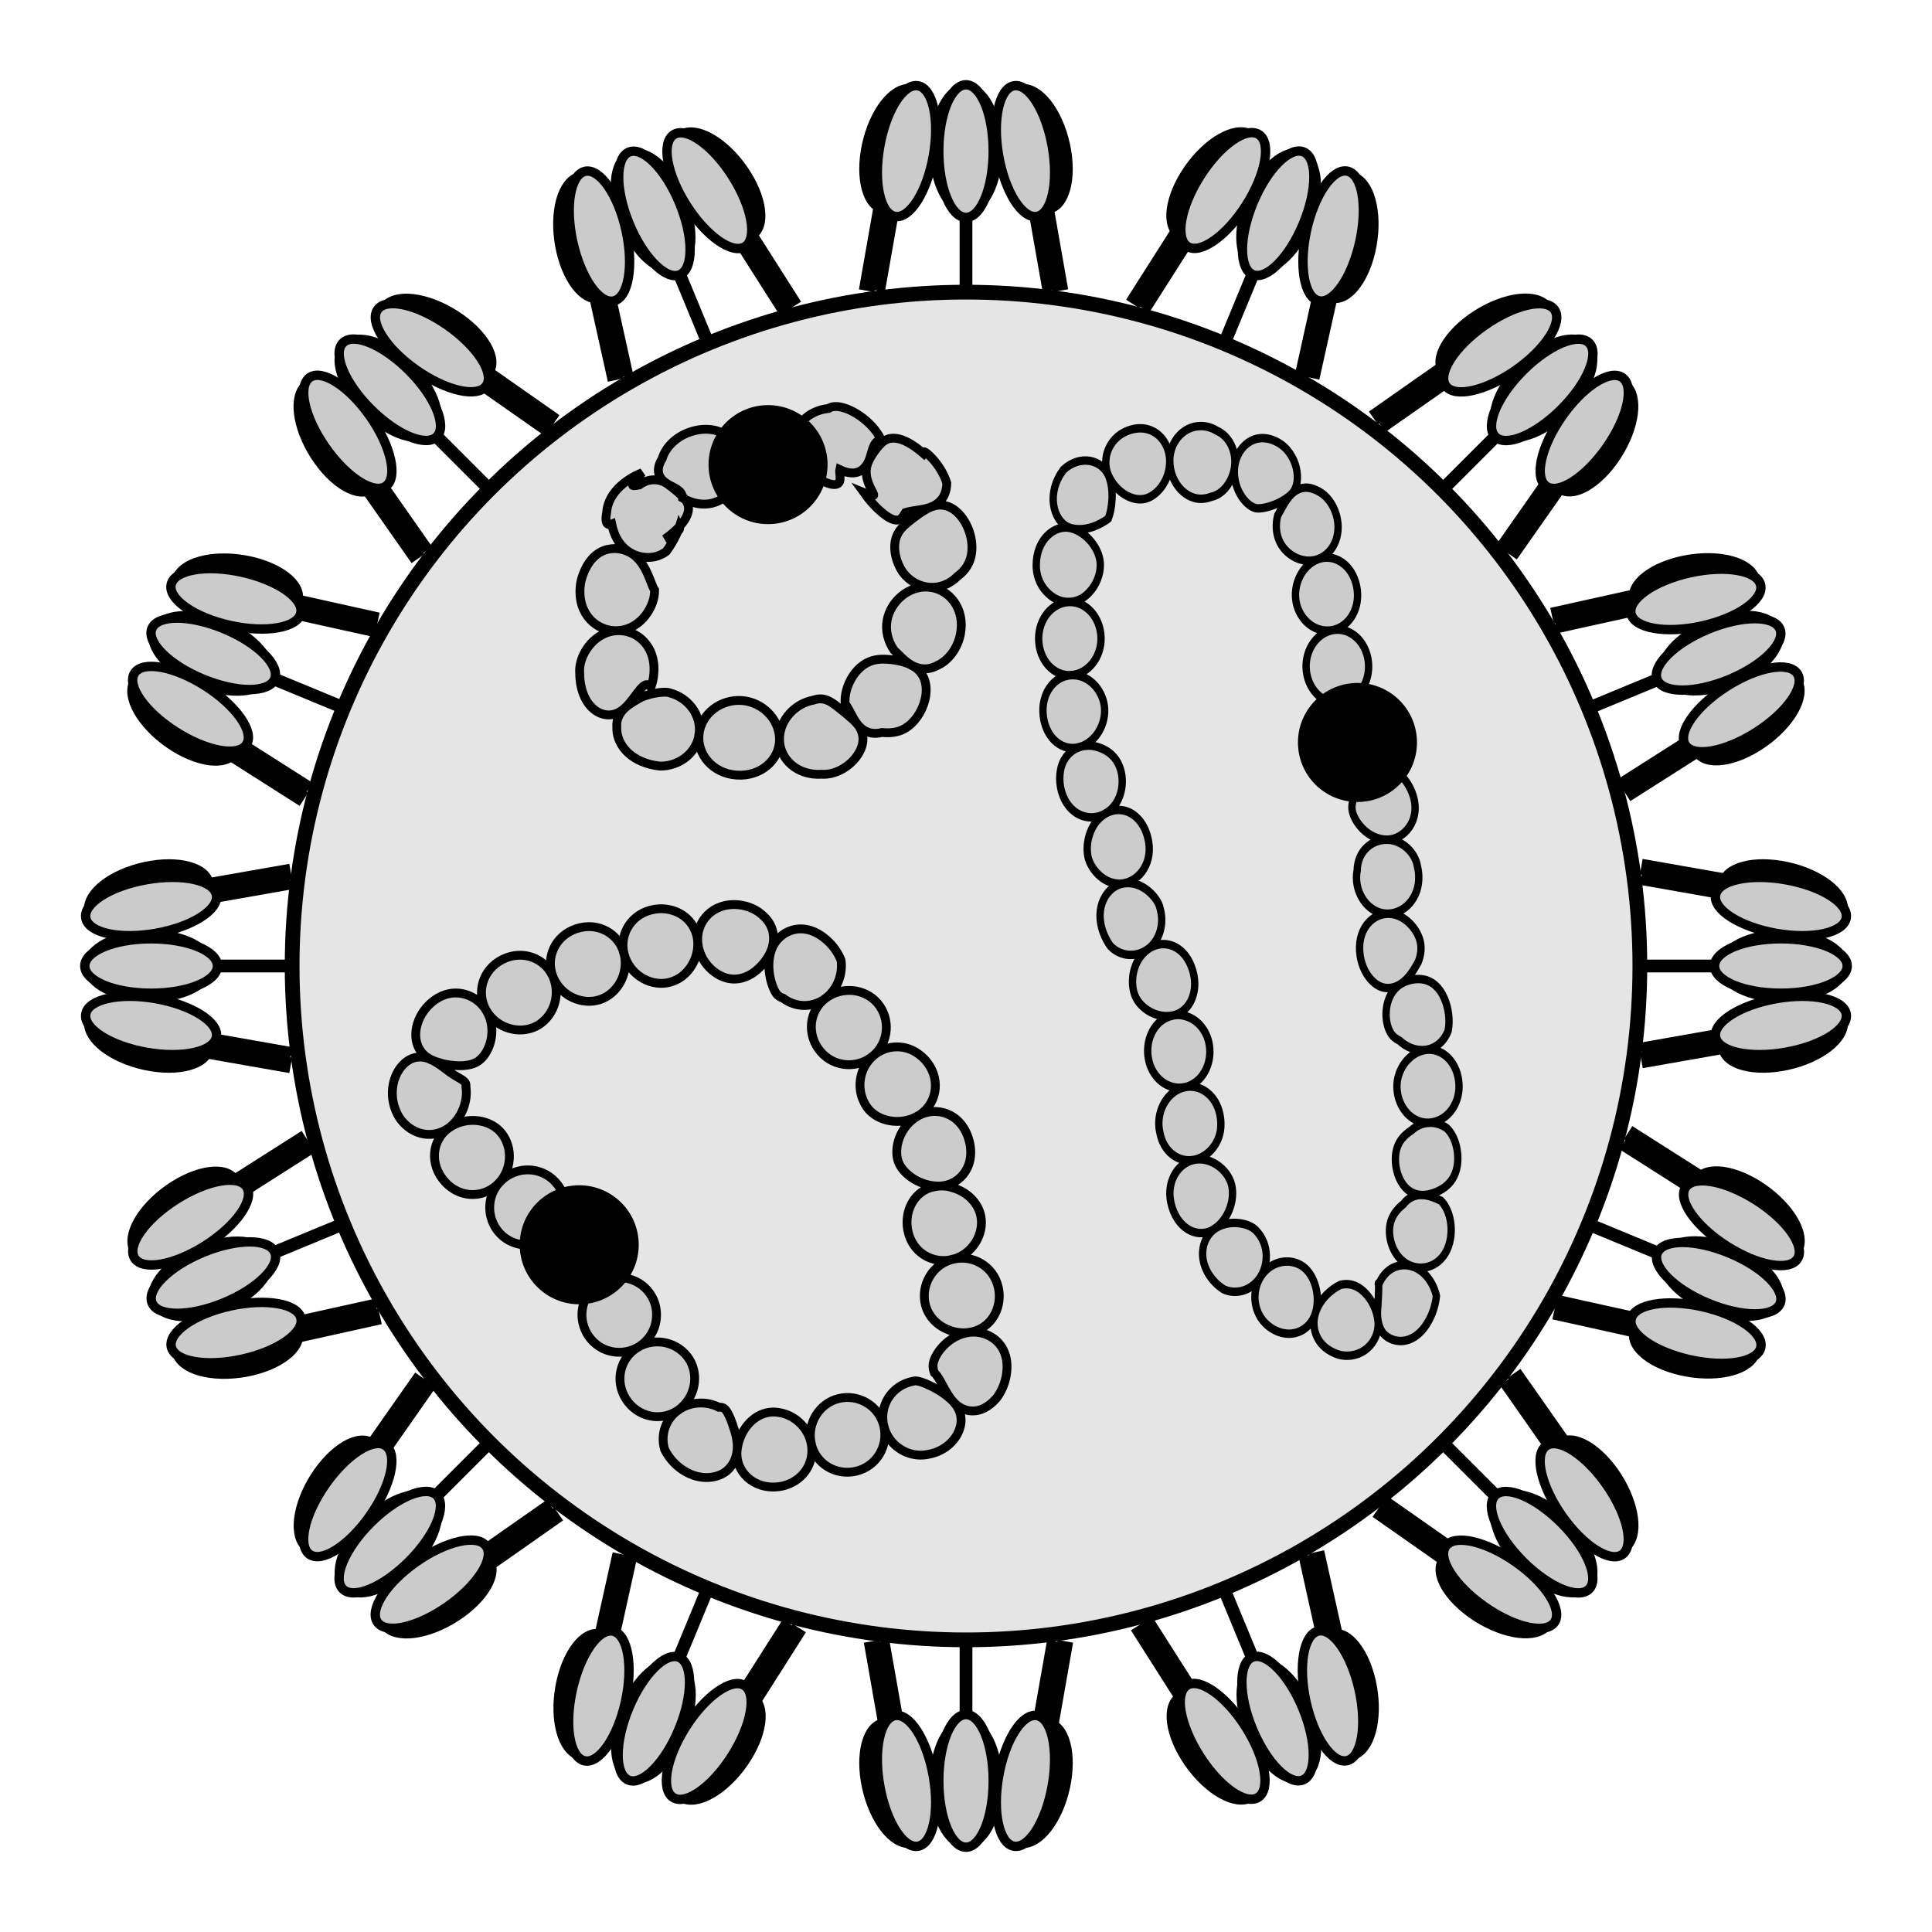 <?xml version="1.0" encoding="UTF-8" standalone="no"?>
<!-- Created with Inkscape (http://www.inkscape.org/) -->

<svg
   width="10cm"
   height="10cm"
   viewBox="0 0 100 100"
   version="1.1"
   id="svg1"
   inkscape:version="1.4.1 (unknown)"
   sodipodi:docname="oropouche.svg"
   xmlns:inkscape="http://www.inkscape.org/namespaces/inkscape"
   xmlns:sodipodi="http://sodipodi.sourceforge.net/DTD/sodipodi-0.dtd"
   xmlns="http://www.w3.org/2000/svg"
   xmlns:svg="http://www.w3.org/2000/svg">
  <sodipodi:namedview
     id="namedview1"
     pagecolor="#ffffff"
     bordercolor="#000000"
     borderopacity="0.25"
     inkscape:showpageshadow="2"
     inkscape:pageopacity="0.0"
     inkscape:pagecheckerboard="0"
     inkscape:deskcolor="#d1d1d1"
     inkscape:document-units="mm"
     showgrid="false"
     inkscape:zoom="1.4578542"
     inkscape:cx="-13.375823"
     inkscape:cy="229.44682"
     inkscape:window-width="1971"
     inkscape:window-height="1222"
     inkscape:window-x="1561"
     inkscape:window-y="92"
     inkscape:window-maximized="0"
     inkscape:current-layer="layer1" />
  <defs
     id="defs1">
    <inkscape:path-effect
       effect="skeletal"
       id="path-effect21"
       is_visible="true"
       lpeversion="1"
       pattern="m 31.34,37.338 a 1.268,1.268 0 0 1 -1.268,1.268 1.268,1.268 0 0 1 -1.268,-1.268 1.268,1.268 0 0 1 1.268,-1.268 1.268,1.268 0 0 1 1.268,1.268 z"
       copytype="repeated"
       prop_scale="1"
       scale_y_rel="false"
       spacing="0"
       normal_offset="0"
       tang_offset="0"
       prop_units="false"
       vertical_pattern="false"
       hide_knot="false"
       fuse_tolerance="0" />
    <inkscape:path-effect
       effect="skeletal"
       id="path-effect20"
       is_visible="true"
       lpeversion="1"
       pattern="m 31.34,37.338 a 1.268,1.268 0 0 1 -1.268,1.268 1.268,1.268 0 0 1 -1.268,-1.268 1.268,1.268 0 0 1 1.268,-1.268 1.268,1.268 0 0 1 1.268,1.268 z"
       copytype="repeated"
       prop_scale="1"
       scale_y_rel="false"
       spacing="0"
       normal_offset="0"
       tang_offset="0"
       prop_units="false"
       vertical_pattern="false"
       hide_knot="false"
       fuse_tolerance="0" />
    <inkscape:path-effect
       effect="simplify"
       id="path-effect19"
       is_visible="true"
       lpeversion="1.3"
       threshold="229.032"
       steps="1"
       smooth_angles="360"
       helper_size="0"
       simplify_individual_paths="false"
       simplify_just_coalesce="false" />
    <inkscape:path-effect
       effect="skeletal"
       id="path-effect18"
       is_visible="true"
       lpeversion="1"
       pattern="m 31.34,37.338 a 1.268,1.268 0 0 1 -1.268,1.268 1.268,1.268 0 0 1 -1.268,-1.268 1.268,1.268 0 0 1 1.268,-1.268 1.268,1.268 0 0 1 1.268,1.268 z"
       copytype="repeated_stretched"
       prop_scale="1"
       scale_y_rel="false"
       spacing="0"
       normal_offset="0"
       tang_offset="0"
       prop_units="false"
       vertical_pattern="false"
       hide_knot="false"
       fuse_tolerance="0" />
    <inkscape:path-effect
       effect="simplify"
       id="path-effect17"
       is_visible="true"
       lpeversion="1.3"
       threshold="229.032"
       steps="1"
       smooth_angles="360"
       helper_size="0"
       simplify_individual_paths="false"
       simplify_just_coalesce="false" />
    <inkscape:path-effect
       effect="simplify"
       id="path-effect16"
       is_visible="true"
       lpeversion="1.3"
       threshold="0.023"
       steps="1"
       smooth_angles="360"
       helper_size="0"
       simplify_individual_paths="false"
       simplify_just_coalesce="false" />
    <inkscape:path-effect
       effect="skeletal"
       id="path-effect15"
       is_visible="true"
       lpeversion="1"
       pattern="M 0,0 H 1"
       copytype="single_stretched"
       prop_scale="1"
       scale_y_rel="false"
       spacing="0"
       normal_offset="0"
       tang_offset="0"
       prop_units="false"
       vertical_pattern="false"
       hide_knot="false"
       fuse_tolerance="0" />
    <inkscape:path-effect
       effect="skeletal"
       id="path-effect14"
       is_visible="true"
       lpeversion="1"
       pattern="m 31.34,37.338 a 1.268,1.268 0 0 1 -1.268,1.268 1.268,1.268 0 0 1 -1.268,-1.268 1.268,1.268 0 0 1 1.268,-1.268 1.268,1.268 0 0 1 1.268,1.268 z"
       copytype="repeated_stretched"
       prop_scale="1"
       scale_y_rel="false"
       spacing="0"
       normal_offset="0"
       tang_offset="0"
       prop_units="false"
       vertical_pattern="false"
       hide_knot="false"
       fuse_tolerance="0" />
    <inkscape:path-effect
       effect="simplify"
       id="path-effect13"
       is_visible="true"
       lpeversion="1.3"
       threshold="172"
       steps="1"
       smooth_angles="360"
       helper_size="0"
       simplify_individual_paths="false"
       simplify_just_coalesce="false" />
    <inkscape:path-effect
       effect="simplify"
       id="path-effect12"
       is_visible="true"
       lpeversion="1.3"
       threshold="172"
       steps="1"
       smooth_angles="360"
       helper_size="0"
       simplify_individual_paths="false"
       simplify_just_coalesce="false" />
    <inkscape:path-effect
       effect="simplify"
       id="path-effect11"
       is_visible="true"
       lpeversion="1.3"
       threshold="172"
       steps="1"
       smooth_angles="360"
       helper_size="0"
       simplify_individual_paths="false"
       simplify_just_coalesce="false" />
    <inkscape:path-effect
       effect="skeletal"
       id="path-effect10"
       is_visible="true"
       lpeversion="1"
       pattern="m 31.34,37.338 a 1.268,1.268 0 0 1 -1.268,1.268 1.268,1.268 0 0 1 -1.268,-1.268 1.268,1.268 0 0 1 1.268,-1.268 1.268,1.268 0 0 1 1.268,1.268 z"
       copytype="repeated"
       prop_scale="1"
       scale_y_rel="false"
       spacing="0"
       normal_offset="0"
       tang_offset="0"
       prop_units="false"
       vertical_pattern="false"
       hide_knot="false"
       fuse_tolerance="0" />
    <inkscape:path-effect
       effect="simplify"
       id="path-effect9"
       is_visible="true"
       lpeversion="1.3"
       threshold="172"
       steps="1"
       smooth_angles="360"
       helper_size="0"
       simplify_individual_paths="false"
       simplify_just_coalesce="false" />
    <inkscape:path-effect
       effect="simplify"
       id="path-effect8"
       is_visible="true"
       lpeversion="1.3"
       threshold="172"
       steps="1"
       smooth_angles="360"
       helper_size="0"
       simplify_individual_paths="false"
       simplify_just_coalesce="false" />
  </defs>
  <g
     inkscape:label="Layer 1"
     inkscape:groupmode="layer"
     id="layer1">
    <circle
       style="fill:#e5e5e5;fill-opacity:1;stroke:#000000;stroke-width:0.763;stroke-dasharray:none;stroke-opacity:1"
       id="path1"
       cx="50"
       cy="50"
       r="34.879" />
    <g
       id="g4"
       transform="matrix(0,1.085,-0.968,0,104.478,30.539)">
      <g
         id="g5">
        <g
           id="g6"
           transform="matrix(0.911,0,0,0.828,1.123,3.464)">
          <rect
             style="fill:#cbcbcb;fill-opacity:1;stroke:#000000;stroke-width:0.622;stroke-dasharray:none;stroke-opacity:1"
             id="rect3-3-4-4"
             width="0.204"
             height="8.752"
             x="15.905"
             y="7.858"
             transform="matrix(0.977,0.214,-0.141,0.99,0,0)" />
          <rect
             style="fill:#cbcbcb;fill-opacity:1;stroke:#000000;stroke-width:0.622;stroke-dasharray:none;stroke-opacity:1"
             id="rect3-3-6-7-47"
             width="0.204"
             height="8.752"
             x="20.274"
             y="15.719"
             transform="matrix(0.977,-0.214,0.141,0.99,0,0)" />
          <ellipse
             style="fill:#000000;fill-opacity:1;stroke:#000000;stroke-width:0.561;stroke-dasharray:none;stroke-opacity:1"
             id="path3-6-6"
             cx="-19.768"
             cy="-14.685"
             rx="1.63"
             ry="3.973"
             transform="rotate(170)" />
          <ellipse
             style="fill:#000000;fill-opacity:1;stroke:#000000;stroke-width:0.561;stroke-dasharray:none;stroke-opacity:1"
             id="path3-3-56-3"
             cx="-18.456"
             cy="-11.029"
             rx="1.63"
             ry="3.973"
             transform="scale(-1)" />
          <ellipse
             style="fill:#000000;fill-opacity:1;stroke:#000000;stroke-width:0.561;stroke-dasharray:none;stroke-opacity:1"
             id="path3-3-1-93-1"
             cx="-16.583"
             cy="-8.276"
             rx="1.63"
             ry="3.973"
             transform="rotate(-170)" />
        </g>
      </g>
    </g>
    <g
       id="g4-3"
       transform="matrix(-0.415,1.002,-0.894,-0.37,107.779,52.868)">
      <g
         id="g5-2">
        <g
           id="g6-1"
           transform="matrix(0.911,0,0,0.828,1.123,3.464)">
          <rect
             style="fill:#cbcbcb;fill-opacity:1;stroke:#000000;stroke-width:0.622;stroke-dasharray:none;stroke-opacity:1"
             id="rect3-3-4-4-5"
             width="0.204"
             height="8.752"
             x="15.905"
             y="7.858"
             transform="matrix(0.977,0.214,-0.141,0.99,0,0)" />
          <rect
             style="fill:#cbcbcb;fill-opacity:1;stroke:#000000;stroke-width:0.622;stroke-dasharray:none;stroke-opacity:1"
             id="rect3-3-6-7-47-9"
             width="0.204"
             height="8.752"
             x="20.274"
             y="15.719"
             transform="matrix(0.977,-0.214,0.141,0.99,0,0)" />
          <ellipse
             style="fill:#000000;fill-opacity:1;stroke:#000000;stroke-width:0.561;stroke-dasharray:none;stroke-opacity:1"
             id="path3-6-6-9"
             cx="-19.768"
             cy="-14.685"
             rx="1.63"
             ry="3.973"
             transform="rotate(170)" />
          <ellipse
             style="fill:#000000;fill-opacity:1;stroke:#000000;stroke-width:0.561;stroke-dasharray:none;stroke-opacity:1"
             id="path3-3-56-3-1"
             cx="-18.456"
             cy="-11.029"
             rx="1.63"
             ry="3.973"
             transform="scale(-1)" />
          <ellipse
             style="fill:#000000;fill-opacity:1;stroke:#000000;stroke-width:0.561;stroke-dasharray:none;stroke-opacity:1"
             id="path3-3-1-93-1-4"
             cx="-16.583"
             cy="-8.276"
             rx="1.63"
             ry="3.973"
             transform="rotate(-170)" />
        </g>
      </g>
    </g>
    <g
       id="g4-5"
       transform="matrix(-0.767,0.767,-0.684,-0.684,102.283,74.761)">
      <g
         id="g5-8">
        <g
           id="g6-7"
           transform="matrix(0.911,0,0,0.828,1.123,3.464)">
          <rect
             style="fill:#cbcbcb;fill-opacity:1;stroke:#000000;stroke-width:0.622;stroke-dasharray:none;stroke-opacity:1"
             id="rect3-3-4-4-0"
             width="0.204"
             height="8.752"
             x="15.905"
             y="7.858"
             transform="matrix(0.977,0.214,-0.141,0.99,0,0)" />
          <rect
             style="fill:#cbcbcb;fill-opacity:1;stroke:#000000;stroke-width:0.622;stroke-dasharray:none;stroke-opacity:1"
             id="rect3-3-6-7-47-4"
             width="0.204"
             height="8.752"
             x="20.274"
             y="15.719"
             transform="matrix(0.977,-0.214,0.141,0.99,0,0)" />
          <ellipse
             style="fill:#000000;fill-opacity:1;stroke:#000000;stroke-width:0.561;stroke-dasharray:none;stroke-opacity:1"
             id="path3-6-6-8"
             cx="-19.768"
             cy="-14.685"
             rx="1.63"
             ry="3.973"
             transform="rotate(170)" />
          <ellipse
             style="fill:#000000;fill-opacity:1;stroke:#000000;stroke-width:0.561;stroke-dasharray:none;stroke-opacity:1"
             id="path3-3-56-3-0"
             cx="-18.456"
             cy="-11.029"
             rx="1.63"
             ry="3.973"
             transform="scale(-1)" />
          <ellipse
             style="fill:#000000;fill-opacity:1;stroke:#000000;stroke-width:0.561;stroke-dasharray:none;stroke-opacity:1"
             id="path3-3-1-93-1-42"
             cx="-16.583"
             cy="-8.276"
             rx="1.63"
             ry="3.973"
             transform="rotate(-170)" />
        </g>
      </g>
    </g>
    <g
       id="g4-4"
       transform="matrix(-1.002,0.415,-0.37,-0.894,88.827,92.884)">
      <g
         id="g5-22">
        <g
           id="g6-2"
           transform="matrix(0.911,0,0,0.828,1.123,3.464)">
          <rect
             style="fill:#cbcbcb;fill-opacity:1;stroke:#000000;stroke-width:0.622;stroke-dasharray:none;stroke-opacity:1"
             id="rect3-3-4-4-05"
             width="0.204"
             height="8.752"
             x="15.905"
             y="7.858"
             transform="matrix(0.977,0.214,-0.141,0.99,0,0)" />
          <rect
             style="fill:#cbcbcb;fill-opacity:1;stroke:#000000;stroke-width:0.622;stroke-dasharray:none;stroke-opacity:1"
             id="rect3-3-6-7-47-5"
             width="0.204"
             height="8.752"
             x="20.274"
             y="15.719"
             transform="matrix(0.977,-0.214,0.141,0.99,0,0)" />
          <ellipse
             style="fill:#000000;fill-opacity:1;stroke:#000000;stroke-width:0.561;stroke-dasharray:none;stroke-opacity:1"
             id="path3-6-6-2"
             cx="-19.768"
             cy="-14.685"
             rx="1.63"
             ry="3.973"
             transform="rotate(170)" />
          <ellipse
             style="fill:#000000;fill-opacity:1;stroke:#000000;stroke-width:0.561;stroke-dasharray:none;stroke-opacity:1"
             id="path3-3-56-3-9"
             cx="-18.456"
             cy="-11.029"
             rx="1.63"
             ry="3.973"
             transform="scale(-1)" />
          <ellipse
             style="fill:#000000;fill-opacity:1;stroke:#000000;stroke-width:0.561;stroke-dasharray:none;stroke-opacity:1"
             id="path3-3-1-93-1-0"
             cx="-16.583"
             cy="-8.276"
             rx="1.63"
             ry="3.973"
             transform="rotate(-170)" />
        </g>
      </g>
    </g>
    <g
       id="g4-0"
       transform="matrix(-1.085,0,0,-0.968,69.461,104.478)">
      <g
         id="g5-4">
        <g
           id="g6-0"
           transform="matrix(0.911,0,0,0.828,1.123,3.464)">
          <rect
             style="fill:#cbcbcb;fill-opacity:1;stroke:#000000;stroke-width:0.622;stroke-dasharray:none;stroke-opacity:1"
             id="rect3-3-4-4-9"
             width="0.204"
             height="8.752"
             x="15.905"
             y="7.858"
             transform="matrix(0.977,0.214,-0.141,0.99,0,0)" />
          <rect
             style="fill:#cbcbcb;fill-opacity:1;stroke:#000000;stroke-width:0.622;stroke-dasharray:none;stroke-opacity:1"
             id="rect3-3-6-7-47-1"
             width="0.204"
             height="8.752"
             x="20.274"
             y="15.719"
             transform="matrix(0.977,-0.214,0.141,0.99,0,0)" />
          <ellipse
             style="fill:#000000;fill-opacity:1;stroke:#000000;stroke-width:0.561;stroke-dasharray:none;stroke-opacity:1"
             id="path3-6-6-96"
             cx="-19.768"
             cy="-14.685"
             rx="1.63"
             ry="3.973"
             transform="rotate(170)" />
          <ellipse
             style="fill:#000000;fill-opacity:1;stroke:#000000;stroke-width:0.561;stroke-dasharray:none;stroke-opacity:1"
             id="path3-3-56-3-2"
             cx="-18.456"
             cy="-11.029"
             rx="1.63"
             ry="3.973"
             transform="scale(-1)" />
          <ellipse
             style="fill:#000000;fill-opacity:1;stroke:#000000;stroke-width:0.561;stroke-dasharray:none;stroke-opacity:1"
             id="path3-3-1-93-1-5"
             cx="-16.583"
             cy="-8.276"
             rx="1.63"
             ry="3.973"
             transform="rotate(-170)" />
        </g>
      </g>
    </g>
    <g
       id="g4-3-4"
       transform="matrix(-1.002,-0.415,0.37,-0.894,47.132,107.779)">
      <g
         id="g5-2-4">
        <g
           id="g6-1-9"
           transform="matrix(0.911,0,0,0.828,1.123,3.464)">
          <rect
             style="fill:#cbcbcb;fill-opacity:1;stroke:#000000;stroke-width:0.622;stroke-dasharray:none;stroke-opacity:1"
             id="rect3-3-4-4-5-9"
             width="0.204"
             height="8.752"
             x="15.905"
             y="7.858"
             transform="matrix(0.977,0.214,-0.141,0.99,0,0)" />
          <rect
             style="fill:#cbcbcb;fill-opacity:1;stroke:#000000;stroke-width:0.622;stroke-dasharray:none;stroke-opacity:1"
             id="rect3-3-6-7-47-9-3"
             width="0.204"
             height="8.752"
             x="20.274"
             y="15.719"
             transform="matrix(0.977,-0.214,0.141,0.99,0,0)" />
          <ellipse
             style="fill:#000000;fill-opacity:1;stroke:#000000;stroke-width:0.561;stroke-dasharray:none;stroke-opacity:1"
             id="path3-6-6-9-6"
             cx="-19.768"
             cy="-14.685"
             rx="1.63"
             ry="3.973"
             transform="rotate(170)" />
          <ellipse
             style="fill:#000000;fill-opacity:1;stroke:#000000;stroke-width:0.561;stroke-dasharray:none;stroke-opacity:1"
             id="path3-3-56-3-1-0"
             cx="-18.456"
             cy="-11.029"
             rx="1.63"
             ry="3.973"
             transform="scale(-1)" />
          <ellipse
             style="fill:#000000;fill-opacity:1;stroke:#000000;stroke-width:0.561;stroke-dasharray:none;stroke-opacity:1"
             id="path3-3-1-93-1-4-5"
             cx="-16.583"
             cy="-8.276"
             rx="1.63"
             ry="3.973"
             transform="rotate(-170)" />
        </g>
      </g>
    </g>
    <g
       id="g4-5-0"
       transform="matrix(-0.767,-0.767,0.684,-0.684,25.239,102.283)">
      <g
         id="g5-8-2">
        <g
           id="g6-7-9"
           transform="matrix(0.911,0,0,0.828,1.123,3.464)">
          <rect
             style="fill:#cbcbcb;fill-opacity:1;stroke:#000000;stroke-width:0.622;stroke-dasharray:none;stroke-opacity:1"
             id="rect3-3-4-4-0-4"
             width="0.204"
             height="8.752"
             x="15.905"
             y="7.858"
             transform="matrix(0.977,0.214,-0.141,0.99,0,0)" />
          <rect
             style="fill:#cbcbcb;fill-opacity:1;stroke:#000000;stroke-width:0.622;stroke-dasharray:none;stroke-opacity:1"
             id="rect3-3-6-7-47-4-3"
             width="0.204"
             height="8.752"
             x="20.274"
             y="15.719"
             transform="matrix(0.977,-0.214,0.141,0.99,0,0)" />
          <ellipse
             style="fill:#000000;fill-opacity:1;stroke:#000000;stroke-width:0.561;stroke-dasharray:none;stroke-opacity:1"
             id="path3-6-6-8-5"
             cx="-19.768"
             cy="-14.685"
             rx="1.63"
             ry="3.973"
             transform="rotate(170)" />
          <ellipse
             style="fill:#000000;fill-opacity:1;stroke:#000000;stroke-width:0.561;stroke-dasharray:none;stroke-opacity:1"
             id="path3-3-56-3-0-1"
             cx="-18.456"
             cy="-11.029"
             rx="1.63"
             ry="3.973"
             transform="scale(-1)" />
          <ellipse
             style="fill:#000000;fill-opacity:1;stroke:#000000;stroke-width:0.561;stroke-dasharray:none;stroke-opacity:1"
             id="path3-3-1-93-1-42-7"
             cx="-16.583"
             cy="-8.276"
             rx="1.63"
             ry="3.973"
             transform="rotate(-170)" />
        </g>
      </g>
    </g>
    <g
       id="g4-4-4"
       transform="matrix(-0.415,-1.002,0.894,-0.37,7.116,88.827)">
      <g
         id="g5-22-3">
        <g
           id="g6-2-1"
           transform="matrix(0.911,0,0,0.828,1.123,3.464)">
          <rect
             style="fill:#cbcbcb;fill-opacity:1;stroke:#000000;stroke-width:0.622;stroke-dasharray:none;stroke-opacity:1"
             id="rect3-3-4-4-05-4"
             width="0.204"
             height="8.752"
             x="15.905"
             y="7.858"
             transform="matrix(0.977,0.214,-0.141,0.99,0,0)" />
          <rect
             style="fill:#cbcbcb;fill-opacity:1;stroke:#000000;stroke-width:0.622;stroke-dasharray:none;stroke-opacity:1"
             id="rect3-3-6-7-47-5-6"
             width="0.204"
             height="8.752"
             x="20.274"
             y="15.719"
             transform="matrix(0.977,-0.214,0.141,0.99,0,0)" />
          <ellipse
             style="fill:#000000;fill-opacity:1;stroke:#000000;stroke-width:0.561;stroke-dasharray:none;stroke-opacity:1"
             id="path3-6-6-2-9"
             cx="-19.768"
             cy="-14.685"
             rx="1.63"
             ry="3.973"
             transform="rotate(170)" />
          <ellipse
             style="fill:#000000;fill-opacity:1;stroke:#000000;stroke-width:0.561;stroke-dasharray:none;stroke-opacity:1"
             id="path3-3-56-3-9-4"
             cx="-18.456"
             cy="-11.029"
             rx="1.63"
             ry="3.973"
             transform="scale(-1)" />
          <ellipse
             style="fill:#000000;fill-opacity:1;stroke:#000000;stroke-width:0.561;stroke-dasharray:none;stroke-opacity:1"
             id="path3-3-1-93-1-0-2"
             cx="-16.583"
             cy="-8.276"
             rx="1.63"
             ry="3.973"
             transform="rotate(-170)" />
        </g>
      </g>
    </g>
    <g
       id="g4-2"
       transform="matrix(0,-1.085,0.968,0,-4.478,69.461)">
      <g
         id="g5-88">
        <g
           id="g6-9"
           transform="matrix(0.911,0,0,0.828,1.123,3.464)">
          <rect
             style="fill:#cbcbcb;fill-opacity:1;stroke:#000000;stroke-width:0.622;stroke-dasharray:none;stroke-opacity:1"
             id="rect3-3-4-4-2"
             width="0.204"
             height="8.752"
             x="15.905"
             y="7.858"
             transform="matrix(0.977,0.214,-0.141,0.99,0,0)" />
          <rect
             style="fill:#cbcbcb;fill-opacity:1;stroke:#000000;stroke-width:0.622;stroke-dasharray:none;stroke-opacity:1"
             id="rect3-3-6-7-47-8"
             width="0.204"
             height="8.752"
             x="20.274"
             y="15.719"
             transform="matrix(0.977,-0.214,0.141,0.99,0,0)" />
          <ellipse
             style="fill:#000000;fill-opacity:1;stroke:#000000;stroke-width:0.561;stroke-dasharray:none;stroke-opacity:1"
             id="path3-6-6-88"
             cx="-19.768"
             cy="-14.685"
             rx="1.63"
             ry="3.973"
             transform="rotate(170)" />
          <ellipse
             style="fill:#000000;fill-opacity:1;stroke:#000000;stroke-width:0.561;stroke-dasharray:none;stroke-opacity:1"
             id="path3-3-56-3-6"
             cx="-18.456"
             cy="-11.029"
             rx="1.63"
             ry="3.973"
             transform="scale(-1)" />
          <ellipse
             style="fill:#000000;fill-opacity:1;stroke:#000000;stroke-width:0.561;stroke-dasharray:none;stroke-opacity:1"
             id="path3-3-1-93-1-8"
             cx="-16.583"
             cy="-8.276"
             rx="1.63"
             ry="3.973"
             transform="rotate(-170)" />
        </g>
      </g>
    </g>
    <g
       id="g4-3-3"
       transform="matrix(0.415,-1.002,0.894,0.37,-7.779,47.132)">
      <g
         id="g5-2-8">
        <g
           id="g6-1-3"
           transform="matrix(0.911,0,0,0.828,1.123,3.464)">
          <rect
             style="fill:#cbcbcb;fill-opacity:1;stroke:#000000;stroke-width:0.622;stroke-dasharray:none;stroke-opacity:1"
             id="rect3-3-4-4-5-3"
             width="0.204"
             height="8.752"
             x="15.905"
             y="7.858"
             transform="matrix(0.977,0.214,-0.141,0.99,0,0)" />
          <rect
             style="fill:#cbcbcb;fill-opacity:1;stroke:#000000;stroke-width:0.622;stroke-dasharray:none;stroke-opacity:1"
             id="rect3-3-6-7-47-9-38"
             width="0.204"
             height="8.752"
             x="20.274"
             y="15.719"
             transform="matrix(0.977,-0.214,0.141,0.99,0,0)" />
          <ellipse
             style="fill:#000000;fill-opacity:1;stroke:#000000;stroke-width:0.561;stroke-dasharray:none;stroke-opacity:1"
             id="path3-6-6-9-0"
             cx="-19.768"
             cy="-14.685"
             rx="1.63"
             ry="3.973"
             transform="rotate(170)" />
          <ellipse
             style="fill:#000000;fill-opacity:1;stroke:#000000;stroke-width:0.561;stroke-dasharray:none;stroke-opacity:1"
             id="path3-3-56-3-1-4"
             cx="-18.456"
             cy="-11.029"
             rx="1.63"
             ry="3.973"
             transform="scale(-1)" />
          <ellipse
             style="fill:#000000;fill-opacity:1;stroke:#000000;stroke-width:0.561;stroke-dasharray:none;stroke-opacity:1"
             id="path3-3-1-93-1-4-7"
             cx="-16.583"
             cy="-8.276"
             rx="1.63"
             ry="3.973"
             transform="rotate(-170)" />
        </g>
      </g>
    </g>
    <g
       id="g4-5-6"
       transform="matrix(0.767,-0.767,0.684,0.684,-2.283,25.239)">
      <g
         id="g5-8-8">
        <g
           id="g6-7-90"
           transform="matrix(0.911,0,0,0.828,1.123,3.464)">
          <rect
             style="fill:#cbcbcb;fill-opacity:1;stroke:#000000;stroke-width:0.622;stroke-dasharray:none;stroke-opacity:1"
             id="rect3-3-4-4-0-6"
             width="0.204"
             height="8.752"
             x="15.905"
             y="7.858"
             transform="matrix(0.977,0.214,-0.141,0.99,0,0)" />
          <rect
             style="fill:#cbcbcb;fill-opacity:1;stroke:#000000;stroke-width:0.622;stroke-dasharray:none;stroke-opacity:1"
             id="rect3-3-6-7-47-4-8"
             width="0.204"
             height="8.752"
             x="20.274"
             y="15.719"
             transform="matrix(0.977,-0.214,0.141,0.99,0,0)" />
          <ellipse
             style="fill:#000000;fill-opacity:1;stroke:#000000;stroke-width:0.561;stroke-dasharray:none;stroke-opacity:1"
             id="path3-6-6-8-7"
             cx="-19.768"
             cy="-14.685"
             rx="1.63"
             ry="3.973"
             transform="rotate(170)" />
          <ellipse
             style="fill:#000000;fill-opacity:1;stroke:#000000;stroke-width:0.561;stroke-dasharray:none;stroke-opacity:1"
             id="path3-3-56-3-0-9"
             cx="-18.456"
             cy="-11.029"
             rx="1.63"
             ry="3.973"
             transform="scale(-1)" />
          <ellipse
             style="fill:#000000;fill-opacity:1;stroke:#000000;stroke-width:0.561;stroke-dasharray:none;stroke-opacity:1"
             id="path3-3-1-93-1-42-0"
             cx="-16.583"
             cy="-8.276"
             rx="1.63"
             ry="3.973"
             transform="rotate(-170)" />
        </g>
      </g>
    </g>
    <g
       id="g4-4-3"
       transform="matrix(1.002,-0.415,0.37,0.894,11.173,7.116)">
      <g
         id="g5-22-33">
        <g
           id="g6-2-7"
           transform="matrix(0.911,0,0,0.828,1.123,3.464)">
          <rect
             style="fill:#cbcbcb;fill-opacity:1;stroke:#000000;stroke-width:0.622;stroke-dasharray:none;stroke-opacity:1"
             id="rect3-3-4-4-05-3"
             width="0.204"
             height="8.752"
             x="15.905"
             y="7.858"
             transform="matrix(0.977,0.214,-0.141,0.99,0,0)" />
          <rect
             style="fill:#cbcbcb;fill-opacity:1;stroke:#000000;stroke-width:0.622;stroke-dasharray:none;stroke-opacity:1"
             id="rect3-3-6-7-47-5-2"
             width="0.204"
             height="8.752"
             x="20.274"
             y="15.719"
             transform="matrix(0.977,-0.214,0.141,0.99,0,0)" />
          <ellipse
             style="fill:#000000;fill-opacity:1;stroke:#000000;stroke-width:0.561;stroke-dasharray:none;stroke-opacity:1"
             id="path3-6-6-2-6"
             cx="-19.768"
             cy="-14.685"
             rx="1.63"
             ry="3.973"
             transform="rotate(170)" />
          <ellipse
             style="fill:#000000;fill-opacity:1;stroke:#000000;stroke-width:0.561;stroke-dasharray:none;stroke-opacity:1"
             id="path3-3-56-3-9-5"
             cx="-18.456"
             cy="-11.029"
             rx="1.63"
             ry="3.973"
             transform="scale(-1)" />
          <ellipse
             style="fill:#000000;fill-opacity:1;stroke:#000000;stroke-width:0.561;stroke-dasharray:none;stroke-opacity:1"
             id="path3-3-1-93-1-0-26"
             cx="-16.583"
             cy="-8.276"
             rx="1.63"
             ry="3.973"
             transform="rotate(-170)" />
        </g>
      </g>
    </g>
    <g
       id="g4-6"
       transform="matrix(1.085,0,0,0.968,30.539,-4.478)">
      <g
         id="g5-0">
        <g
           id="g6-4"
           transform="matrix(0.911,0,0,0.828,1.123,3.464)">
          <rect
             style="fill:#cbcbcb;fill-opacity:1;stroke:#000000;stroke-width:0.622;stroke-dasharray:none;stroke-opacity:1"
             id="rect3-3-4-4-1"
             width="0.204"
             height="8.752"
             x="15.905"
             y="7.858"
             transform="matrix(0.977,0.214,-0.141,0.99,0,0)" />
          <rect
             style="fill:#cbcbcb;fill-opacity:1;stroke:#000000;stroke-width:0.622;stroke-dasharray:none;stroke-opacity:1"
             id="rect3-3-6-7-47-0"
             width="0.204"
             height="8.752"
             x="20.274"
             y="15.719"
             transform="matrix(0.977,-0.214,0.141,0.99,0,0)" />
          <ellipse
             style="fill:#000000;fill-opacity:1;stroke:#000000;stroke-width:0.561;stroke-dasharray:none;stroke-opacity:1"
             id="path3-6-6-4"
             cx="-19.768"
             cy="-14.685"
             rx="1.63"
             ry="3.973"
             transform="rotate(170)" />
          <ellipse
             style="fill:#000000;fill-opacity:1;stroke:#000000;stroke-width:0.561;stroke-dasharray:none;stroke-opacity:1"
             id="path3-3-56-3-8"
             cx="-18.456"
             cy="-11.029"
             rx="1.63"
             ry="3.973"
             transform="scale(-1)" />
          <ellipse
             style="fill:#000000;fill-opacity:1;stroke:#000000;stroke-width:0.561;stroke-dasharray:none;stroke-opacity:1"
             id="path3-3-1-93-1-7"
             cx="-16.583"
             cy="-8.276"
             rx="1.63"
             ry="3.973"
             transform="rotate(-170)" />
        </g>
      </g>
    </g>
    <g
       id="g4-3-0"
       transform="matrix(1.002,0.415,-0.37,0.894,52.868,-7.779)">
      <g
         id="g5-2-86">
        <g
           id="g6-1-2"
           transform="matrix(0.911,0,0,0.828,1.123,3.464)">
          <rect
             style="fill:#cbcbcb;fill-opacity:1;stroke:#000000;stroke-width:0.622;stroke-dasharray:none;stroke-opacity:1"
             id="rect3-3-4-4-5-4"
             width="0.204"
             height="8.752"
             x="15.905"
             y="7.858"
             transform="matrix(0.977,0.214,-0.141,0.99,0,0)" />
          <rect
             style="fill:#cbcbcb;fill-opacity:1;stroke:#000000;stroke-width:0.622;stroke-dasharray:none;stroke-opacity:1"
             id="rect3-3-6-7-47-9-7"
             width="0.204"
             height="8.752"
             x="20.274"
             y="15.719"
             transform="matrix(0.977,-0.214,0.141,0.99,0,0)" />
          <ellipse
             style="fill:#000000;fill-opacity:1;stroke:#000000;stroke-width:0.561;stroke-dasharray:none;stroke-opacity:1"
             id="path3-6-6-9-9"
             cx="-19.768"
             cy="-14.685"
             rx="1.63"
             ry="3.973"
             transform="rotate(170)" />
          <ellipse
             style="fill:#000000;fill-opacity:1;stroke:#000000;stroke-width:0.561;stroke-dasharray:none;stroke-opacity:1"
             id="path3-3-56-3-1-3"
             cx="-18.456"
             cy="-11.029"
             rx="1.63"
             ry="3.973"
             transform="scale(-1)" />
          <ellipse
             style="fill:#000000;fill-opacity:1;stroke:#000000;stroke-width:0.561;stroke-dasharray:none;stroke-opacity:1"
             id="path3-3-1-93-1-4-9"
             cx="-16.583"
             cy="-8.276"
             rx="1.63"
             ry="3.973"
             transform="rotate(-170)" />
        </g>
      </g>
    </g>
    <g
       id="g4-5-2"
       transform="matrix(0.767,0.767,-0.684,0.684,74.761,-2.283)">
      <g
         id="g5-8-83">
        <g
           id="g6-7-0"
           transform="matrix(0.911,0,0,0.828,1.123,3.464)">
          <rect
             style="fill:#cbcbcb;fill-opacity:1;stroke:#000000;stroke-width:0.622;stroke-dasharray:none;stroke-opacity:1"
             id="rect3-3-4-4-0-1"
             width="0.204"
             height="8.752"
             x="15.905"
             y="7.858"
             transform="matrix(0.977,0.214,-0.141,0.99,0,0)" />
          <rect
             style="fill:#cbcbcb;fill-opacity:1;stroke:#000000;stroke-width:0.622;stroke-dasharray:none;stroke-opacity:1"
             id="rect3-3-6-7-47-4-7"
             width="0.204"
             height="8.752"
             x="20.274"
             y="15.719"
             transform="matrix(0.977,-0.214,0.141,0.99,0,0)" />
          <ellipse
             style="fill:#000000;fill-opacity:1;stroke:#000000;stroke-width:0.561;stroke-dasharray:none;stroke-opacity:1"
             id="path3-6-6-8-8"
             cx="-19.768"
             cy="-14.685"
             rx="1.63"
             ry="3.973"
             transform="rotate(170)" />
          <ellipse
             style="fill:#000000;fill-opacity:1;stroke:#000000;stroke-width:0.561;stroke-dasharray:none;stroke-opacity:1"
             id="path3-3-56-3-0-91"
             cx="-18.456"
             cy="-11.029"
             rx="1.63"
             ry="3.973"
             transform="scale(-1)" />
          <ellipse
             style="fill:#000000;fill-opacity:1;stroke:#000000;stroke-width:0.561;stroke-dasharray:none;stroke-opacity:1"
             id="path3-3-1-93-1-42-5"
             cx="-16.583"
             cy="-8.276"
             rx="1.63"
             ry="3.973"
             transform="rotate(-170)" />
        </g>
      </g>
    </g>
    <g
       id="g4-4-49"
       transform="matrix(0.415,1.002,-0.894,0.37,92.884,11.173)">
      <g
         id="g5-22-2">
        <g
           id="g6-2-5"
           transform="matrix(0.911,0,0,0.828,1.123,3.464)">
          <rect
             style="fill:#cbcbcb;fill-opacity:1;stroke:#000000;stroke-width:0.622;stroke-dasharray:none;stroke-opacity:1"
             id="rect3-3-4-4-05-7"
             width="0.204"
             height="8.752"
             x="15.905"
             y="7.858"
             transform="matrix(0.977,0.214,-0.141,0.99,0,0)" />
          <rect
             style="fill:#cbcbcb;fill-opacity:1;stroke:#000000;stroke-width:0.622;stroke-dasharray:none;stroke-opacity:1"
             id="rect3-3-6-7-47-5-4"
             width="0.204"
             height="8.752"
             x="20.274"
             y="15.719"
             transform="matrix(0.977,-0.214,0.141,0.99,0,0)" />
          <ellipse
             style="fill:#000000;fill-opacity:1;stroke:#000000;stroke-width:0.561;stroke-dasharray:none;stroke-opacity:1"
             id="path3-6-6-2-99"
             cx="-19.768"
             cy="-14.685"
             rx="1.63"
             ry="3.973"
             transform="rotate(170)" />
          <ellipse
             style="fill:#000000;fill-opacity:1;stroke:#000000;stroke-width:0.561;stroke-dasharray:none;stroke-opacity:1"
             id="path3-3-56-3-9-45"
             cx="-18.456"
             cy="-11.029"
             rx="1.63"
             ry="3.973"
             transform="scale(-1)" />
          <ellipse
             style="fill:#000000;fill-opacity:1;stroke:#000000;stroke-width:0.561;stroke-dasharray:none;stroke-opacity:1"
             id="path3-3-1-93-1-0-9"
             cx="-16.583"
             cy="-8.276"
             rx="1.63"
             ry="3.973"
             transform="rotate(-170)" />
        </g>
      </g>
    </g>
    <g
       id="g3"
       transform="matrix(0.371,0.897,-0.897,0.371,92.963,13.47)">
      <rect
         style="fill:#cbcbcb;fill-opacity:1;stroke:#000000;stroke-width:0.5;stroke-dasharray:none;stroke-opacity:1"
         id="rect3"
         width="0.181"
         height="6.352"
         x="17.752"
         y="12.762" />
      <rect
         style="fill:#cbcbcb;fill-opacity:1;stroke:#000000;stroke-width:0.5;stroke-dasharray:none;stroke-opacity:1"
         id="rect3-3"
         width="0.181"
         height="6.352"
         x="16.241"
         y="10.121"
         transform="rotate(10)" />
      <rect
         style="fill:#cbcbcb;fill-opacity:1;stroke:#000000;stroke-width:0.5;stroke-dasharray:none;stroke-opacity:1"
         id="rect3-3-6"
         width="0.181"
         height="6.352"
         x="18.489"
         y="16.277"
         transform="rotate(-10)" />
      <ellipse
         style="fill:#cbcbcb;fill-opacity:1;stroke:#000000;stroke-width:0.5;stroke-dasharray:none;stroke-opacity:1"
         id="path3"
         cx="-18.64"
         cy="-15.318"
         rx="1.452"
         ry="3.539"
         transform="rotate(170)" />
      <ellipse
         style="fill:#cbcbcb;fill-opacity:1;stroke:#000000;stroke-width:0.5;stroke-dasharray:none;stroke-opacity:1"
         id="path3-3"
         cx="-17.843"
         cy="-11.849"
         rx="1.452"
         ry="3.539"
         transform="scale(-1)" />
      <ellipse
         style="fill:#cbcbcb;fill-opacity:1;stroke:#000000;stroke-width:0.5;stroke-dasharray:none;stroke-opacity:1"
         id="path3-3-1"
         cx="-16.505"
         cy="-9.121"
         rx="1.452"
         ry="3.539"
         transform="rotate(-170)" />
    </g>
    <g
       id="g3-7"
       transform="matrix(0.686,0.686,-0.686,0.686,75.713,-0.19)">
      <rect
         style="fill:#cbcbcb;fill-opacity:1;stroke:#000000;stroke-width:0.5;stroke-dasharray:none;stroke-opacity:1"
         id="rect3-36"
         width="0.181"
         height="6.352"
         x="17.752"
         y="12.762" />
      <rect
         style="fill:#cbcbcb;fill-opacity:1;stroke:#000000;stroke-width:0.5;stroke-dasharray:none;stroke-opacity:1"
         id="rect3-3-1"
         width="0.181"
         height="6.352"
         x="16.241"
         y="10.121"
         transform="rotate(10)" />
      <rect
         style="fill:#cbcbcb;fill-opacity:1;stroke:#000000;stroke-width:0.5;stroke-dasharray:none;stroke-opacity:1"
         id="rect3-3-6-2"
         width="0.181"
         height="6.352"
         x="18.489"
         y="16.277"
         transform="rotate(-10)" />
      <ellipse
         style="fill:#cbcbcb;fill-opacity:1;stroke:#000000;stroke-width:0.5;stroke-dasharray:none;stroke-opacity:1"
         id="path3-9"
         cx="-18.64"
         cy="-15.318"
         rx="1.452"
         ry="3.539"
         transform="rotate(170)" />
      <ellipse
         style="fill:#cbcbcb;fill-opacity:1;stroke:#000000;stroke-width:0.5;stroke-dasharray:none;stroke-opacity:1"
         id="path3-3-3"
         cx="-17.843"
         cy="-11.849"
         rx="1.452"
         ry="3.539"
         transform="scale(-1)" />
      <ellipse
         style="fill:#cbcbcb;fill-opacity:1;stroke:#000000;stroke-width:0.5;stroke-dasharray:none;stroke-opacity:1"
         id="path3-3-1-1"
         cx="-16.505"
         cy="-9.121"
         rx="1.452"
         ry="3.539"
         transform="rotate(-170)" />
    </g>
    <g
       id="g3-4"
       transform="matrix(0.897,0.371,-0.371,0.897,54.549,-6.21)">
      <rect
         style="fill:#cbcbcb;fill-opacity:1;stroke:#000000;stroke-width:0.5;stroke-dasharray:none;stroke-opacity:1"
         id="rect3-5"
         width="0.181"
         height="6.352"
         x="17.752"
         y="12.762" />
      <rect
         style="fill:#cbcbcb;fill-opacity:1;stroke:#000000;stroke-width:0.5;stroke-dasharray:none;stroke-opacity:1"
         id="rect3-3-0"
         width="0.181"
         height="6.352"
         x="16.241"
         y="10.121"
         transform="rotate(10)" />
      <rect
         style="fill:#cbcbcb;fill-opacity:1;stroke:#000000;stroke-width:0.5;stroke-dasharray:none;stroke-opacity:1"
         id="rect3-3-6-36"
         width="0.181"
         height="6.352"
         x="18.489"
         y="16.277"
         transform="rotate(-10)" />
      <ellipse
         style="fill:#cbcbcb;fill-opacity:1;stroke:#000000;stroke-width:0.5;stroke-dasharray:none;stroke-opacity:1"
         id="path3-1"
         cx="-18.64"
         cy="-15.318"
         rx="1.452"
         ry="3.539"
         transform="rotate(170)" />
      <ellipse
         style="fill:#cbcbcb;fill-opacity:1;stroke:#000000;stroke-width:0.5;stroke-dasharray:none;stroke-opacity:1"
         id="path3-3-0"
         cx="-17.843"
         cy="-11.849"
         rx="1.452"
         ry="3.539"
         transform="scale(-1)" />
      <ellipse
         style="fill:#cbcbcb;fill-opacity:1;stroke:#000000;stroke-width:0.5;stroke-dasharray:none;stroke-opacity:1"
         id="path3-3-1-6"
         cx="-16.505"
         cy="-9.121"
         rx="1.452"
         ry="3.539"
         transform="rotate(-170)" />
    </g>
    <g
       id="g3-1"
       transform="matrix(0.97,0,0,0.97,32.692,-3.672)">
      <rect
         style="fill:#cbcbcb;fill-opacity:1;stroke:#000000;stroke-width:0.5;stroke-dasharray:none;stroke-opacity:1"
         id="rect3-55"
         width="0.181"
         height="6.352"
         x="17.752"
         y="12.762" />
      <rect
         style="fill:#cbcbcb;fill-opacity:1;stroke:#000000;stroke-width:0.5;stroke-dasharray:none;stroke-opacity:1"
         id="rect3-3-4"
         width="0.181"
         height="6.352"
         x="16.241"
         y="10.121"
         transform="rotate(10)" />
      <rect
         style="fill:#cbcbcb;fill-opacity:1;stroke:#000000;stroke-width:0.5;stroke-dasharray:none;stroke-opacity:1"
         id="rect3-3-6-7"
         width="0.181"
         height="6.352"
         x="18.489"
         y="16.277"
         transform="rotate(-10)" />
      <ellipse
         style="fill:#cbcbcb;fill-opacity:1;stroke:#000000;stroke-width:0.5;stroke-dasharray:none;stroke-opacity:1"
         id="path3-6"
         cx="-18.64"
         cy="-15.318"
         rx="1.452"
         ry="3.539"
         transform="rotate(170)" />
      <ellipse
         style="fill:#cbcbcb;fill-opacity:1;stroke:#000000;stroke-width:0.5;stroke-dasharray:none;stroke-opacity:1"
         id="path3-3-56"
         cx="-17.843"
         cy="-11.849"
         rx="1.452"
         ry="3.539"
         transform="scale(-1)" />
      <ellipse
         style="fill:#cbcbcb;fill-opacity:1;stroke:#000000;stroke-width:0.5;stroke-dasharray:none;stroke-opacity:1"
         id="path3-3-1-93"
         cx="-16.505"
         cy="-9.121"
         rx="1.452"
         ry="3.539"
         transform="rotate(-170)" />
    </g>
    <g
       id="g3-2"
       transform="matrix(0.897,-0.371,0.371,0.897,13.47,7.037)">
      <rect
         style="fill:#cbcbcb;fill-opacity:1;stroke:#000000;stroke-width:0.5;stroke-dasharray:none;stroke-opacity:1"
         id="rect3-0"
         width="0.181"
         height="6.352"
         x="17.752"
         y="12.762" />
      <rect
         style="fill:#cbcbcb;fill-opacity:1;stroke:#000000;stroke-width:0.5;stroke-dasharray:none;stroke-opacity:1"
         id="rect3-3-2"
         width="0.181"
         height="6.352"
         x="16.241"
         y="10.121"
         transform="rotate(10)" />
      <rect
         style="fill:#cbcbcb;fill-opacity:1;stroke:#000000;stroke-width:0.5;stroke-dasharray:none;stroke-opacity:1"
         id="rect3-3-6-3"
         width="0.181"
         height="6.352"
         x="18.489"
         y="16.277"
         transform="rotate(-10)" />
      <ellipse
         style="fill:#cbcbcb;fill-opacity:1;stroke:#000000;stroke-width:0.5;stroke-dasharray:none;stroke-opacity:1"
         id="path3-7"
         cx="-18.64"
         cy="-15.318"
         rx="1.452"
         ry="3.539"
         transform="rotate(170)" />
      <ellipse
         style="fill:#cbcbcb;fill-opacity:1;stroke:#000000;stroke-width:0.5;stroke-dasharray:none;stroke-opacity:1"
         id="path3-3-5"
         cx="-17.843"
         cy="-11.849"
         rx="1.452"
         ry="3.539"
         transform="scale(-1)" />
      <ellipse
         style="fill:#cbcbcb;fill-opacity:1;stroke:#000000;stroke-width:0.5;stroke-dasharray:none;stroke-opacity:1"
         id="path3-3-1-9"
         cx="-16.505"
         cy="-9.121"
         rx="1.452"
         ry="3.539"
         transform="rotate(-170)" />
    </g>
    <g
       id="g3-5"
       transform="matrix(0.686,-0.686,0.686,0.686,-0.19,24.287)">
      <rect
         style="fill:#cbcbcb;fill-opacity:1;stroke:#000000;stroke-width:0.5;stroke-dasharray:none;stroke-opacity:1"
         id="rect3-4"
         width="0.181"
         height="6.352"
         x="17.752"
         y="12.762" />
      <rect
         style="fill:#cbcbcb;fill-opacity:1;stroke:#000000;stroke-width:0.5;stroke-dasharray:none;stroke-opacity:1"
         id="rect3-3-7"
         width="0.181"
         height="6.352"
         x="16.241"
         y="10.121"
         transform="rotate(10)" />
      <rect
         style="fill:#cbcbcb;fill-opacity:1;stroke:#000000;stroke-width:0.5;stroke-dasharray:none;stroke-opacity:1"
         id="rect3-3-6-4"
         width="0.181"
         height="6.352"
         x="18.489"
         y="16.277"
         transform="rotate(-10)" />
      <ellipse
         style="fill:#cbcbcb;fill-opacity:1;stroke:#000000;stroke-width:0.5;stroke-dasharray:none;stroke-opacity:1"
         id="path3-4"
         cx="-18.64"
         cy="-15.318"
         rx="1.452"
         ry="3.539"
         transform="rotate(170)" />
      <ellipse
         style="fill:#cbcbcb;fill-opacity:1;stroke:#000000;stroke-width:0.5;stroke-dasharray:none;stroke-opacity:1"
         id="path3-3-30"
         cx="-17.843"
         cy="-11.849"
         rx="1.452"
         ry="3.539"
         transform="scale(-1)" />
      <ellipse
         style="fill:#cbcbcb;fill-opacity:1;stroke:#000000;stroke-width:0.5;stroke-dasharray:none;stroke-opacity:1"
         id="path3-3-1-7"
         cx="-16.505"
         cy="-9.121"
         rx="1.452"
         ry="3.539"
         transform="rotate(-170)" />
    </g>
    <g
       id="g3-7-8"
       transform="matrix(0.371,-0.897,0.897,0.371,-6.21,45.451)">
      <rect
         style="fill:#cbcbcb;fill-opacity:1;stroke:#000000;stroke-width:0.5;stroke-dasharray:none;stroke-opacity:1"
         id="rect3-36-6"
         width="0.181"
         height="6.352"
         x="17.752"
         y="12.762" />
      <rect
         style="fill:#cbcbcb;fill-opacity:1;stroke:#000000;stroke-width:0.5;stroke-dasharray:none;stroke-opacity:1"
         id="rect3-3-1-8"
         width="0.181"
         height="6.352"
         x="16.241"
         y="10.121"
         transform="rotate(10)" />
      <rect
         style="fill:#cbcbcb;fill-opacity:1;stroke:#000000;stroke-width:0.5;stroke-dasharray:none;stroke-opacity:1"
         id="rect3-3-6-2-8"
         width="0.181"
         height="6.352"
         x="18.489"
         y="16.277"
         transform="rotate(-10)" />
      <ellipse
         style="fill:#cbcbcb;fill-opacity:1;stroke:#000000;stroke-width:0.5;stroke-dasharray:none;stroke-opacity:1"
         id="path3-9-4"
         cx="-18.64"
         cy="-15.318"
         rx="1.452"
         ry="3.539"
         transform="rotate(170)" />
      <ellipse
         style="fill:#cbcbcb;fill-opacity:1;stroke:#000000;stroke-width:0.5;stroke-dasharray:none;stroke-opacity:1"
         id="path3-3-3-3"
         cx="-17.843"
         cy="-11.849"
         rx="1.452"
         ry="3.539"
         transform="scale(-1)" />
      <ellipse
         style="fill:#cbcbcb;fill-opacity:1;stroke:#000000;stroke-width:0.5;stroke-dasharray:none;stroke-opacity:1"
         id="path3-3-1-1-1"
         cx="-16.505"
         cy="-9.121"
         rx="1.452"
         ry="3.539"
         transform="rotate(-170)" />
    </g>
    <g
       id="g3-4-4"
       transform="matrix(0,-0.97,0.97,0,-3.672,67.308)">
      <rect
         style="fill:#cbcbcb;fill-opacity:1;stroke:#000000;stroke-width:0.5;stroke-dasharray:none;stroke-opacity:1"
         id="rect3-5-9"
         width="0.181"
         height="6.352"
         x="17.752"
         y="12.762" />
      <rect
         style="fill:#cbcbcb;fill-opacity:1;stroke:#000000;stroke-width:0.5;stroke-dasharray:none;stroke-opacity:1"
         id="rect3-3-0-2"
         width="0.181"
         height="6.352"
         x="16.241"
         y="10.121"
         transform="rotate(10)" />
      <rect
         style="fill:#cbcbcb;fill-opacity:1;stroke:#000000;stroke-width:0.5;stroke-dasharray:none;stroke-opacity:1"
         id="rect3-3-6-36-0"
         width="0.181"
         height="6.352"
         x="18.489"
         y="16.277"
         transform="rotate(-10)" />
      <ellipse
         style="fill:#cbcbcb;fill-opacity:1;stroke:#000000;stroke-width:0.5;stroke-dasharray:none;stroke-opacity:1"
         id="path3-1-6"
         cx="-18.64"
         cy="-15.318"
         rx="1.452"
         ry="3.539"
         transform="rotate(170)" />
      <ellipse
         style="fill:#cbcbcb;fill-opacity:1;stroke:#000000;stroke-width:0.5;stroke-dasharray:none;stroke-opacity:1"
         id="path3-3-0-8"
         cx="-17.843"
         cy="-11.849"
         rx="1.452"
         ry="3.539"
         transform="scale(-1)" />
      <ellipse
         style="fill:#cbcbcb;fill-opacity:1;stroke:#000000;stroke-width:0.5;stroke-dasharray:none;stroke-opacity:1"
         id="path3-3-1-6-9"
         cx="-16.505"
         cy="-9.121"
         rx="1.452"
         ry="3.539"
         transform="rotate(-170)" />
    </g>
    <g
       id="g3-1-2"
       transform="matrix(-0.371,-0.897,0.897,-0.371,7.037,86.53)">
      <rect
         style="fill:#cbcbcb;fill-opacity:1;stroke:#000000;stroke-width:0.5;stroke-dasharray:none;stroke-opacity:1"
         id="rect3-55-6"
         width="0.181"
         height="6.352"
         x="17.752"
         y="12.762" />
      <rect
         style="fill:#cbcbcb;fill-opacity:1;stroke:#000000;stroke-width:0.5;stroke-dasharray:none;stroke-opacity:1"
         id="rect3-3-4-6"
         width="0.181"
         height="6.352"
         x="16.241"
         y="10.121"
         transform="rotate(10)" />
      <rect
         style="fill:#cbcbcb;fill-opacity:1;stroke:#000000;stroke-width:0.5;stroke-dasharray:none;stroke-opacity:1"
         id="rect3-3-6-7-4"
         width="0.181"
         height="6.352"
         x="18.489"
         y="16.277"
         transform="rotate(-10)" />
      <ellipse
         style="fill:#cbcbcb;fill-opacity:1;stroke:#000000;stroke-width:0.5;stroke-dasharray:none;stroke-opacity:1"
         id="path3-6-9"
         cx="-18.64"
         cy="-15.318"
         rx="1.452"
         ry="3.539"
         transform="rotate(170)" />
      <ellipse
         style="fill:#cbcbcb;fill-opacity:1;stroke:#000000;stroke-width:0.5;stroke-dasharray:none;stroke-opacity:1"
         id="path3-3-56-5"
         cx="-17.843"
         cy="-11.849"
         rx="1.452"
         ry="3.539"
         transform="scale(-1)" />
      <ellipse
         style="fill:#cbcbcb;fill-opacity:1;stroke:#000000;stroke-width:0.5;stroke-dasharray:none;stroke-opacity:1"
         id="path3-3-1-93-0"
         cx="-16.505"
         cy="-9.121"
         rx="1.452"
         ry="3.539"
         transform="rotate(-170)" />
    </g>
    <g
       id="g3-2-4"
       transform="matrix(-0.686,-0.686,0.686,-0.686,24.287,100.19)">
      <rect
         style="fill:#cbcbcb;fill-opacity:1;stroke:#000000;stroke-width:0.5;stroke-dasharray:none;stroke-opacity:1"
         id="rect3-0-8"
         width="0.181"
         height="6.352"
         x="17.752"
         y="12.762" />
      <rect
         style="fill:#cbcbcb;fill-opacity:1;stroke:#000000;stroke-width:0.5;stroke-dasharray:none;stroke-opacity:1"
         id="rect3-3-2-7"
         width="0.181"
         height="6.352"
         x="16.241"
         y="10.121"
         transform="rotate(10)" />
      <rect
         style="fill:#cbcbcb;fill-opacity:1;stroke:#000000;stroke-width:0.5;stroke-dasharray:none;stroke-opacity:1"
         id="rect3-3-6-3-1"
         width="0.181"
         height="6.352"
         x="18.489"
         y="16.277"
         transform="rotate(-10)" />
      <ellipse
         style="fill:#cbcbcb;fill-opacity:1;stroke:#000000;stroke-width:0.5;stroke-dasharray:none;stroke-opacity:1"
         id="path3-7-7"
         cx="-18.64"
         cy="-15.318"
         rx="1.452"
         ry="3.539"
         transform="rotate(170)" />
      <ellipse
         style="fill:#cbcbcb;fill-opacity:1;stroke:#000000;stroke-width:0.5;stroke-dasharray:none;stroke-opacity:1"
         id="path3-3-5-2"
         cx="-17.843"
         cy="-11.849"
         rx="1.452"
         ry="3.539"
         transform="scale(-1)" />
      <ellipse
         style="fill:#cbcbcb;fill-opacity:1;stroke:#000000;stroke-width:0.5;stroke-dasharray:none;stroke-opacity:1"
         id="path3-3-1-9-7"
         cx="-16.505"
         cy="-9.121"
         rx="1.452"
         ry="3.539"
         transform="rotate(-170)" />
    </g>
    <g
       id="g3-2-4-6"
       transform="matrix(-0.897,-0.371,0.371,-0.897,45.451,106.21)">
      <rect
         style="fill:#cbcbcb;fill-opacity:1;stroke:#000000;stroke-width:0.5;stroke-dasharray:none;stroke-opacity:1"
         id="rect3-0-8-1"
         width="0.181"
         height="6.352"
         x="17.752"
         y="12.762" />
      <rect
         style="fill:#cbcbcb;fill-opacity:1;stroke:#000000;stroke-width:0.5;stroke-dasharray:none;stroke-opacity:1"
         id="rect3-3-2-7-1"
         width="0.181"
         height="6.352"
         x="16.241"
         y="10.121"
         transform="rotate(10)" />
      <rect
         style="fill:#cbcbcb;fill-opacity:1;stroke:#000000;stroke-width:0.5;stroke-dasharray:none;stroke-opacity:1"
         id="rect3-3-6-3-1-5"
         width="0.181"
         height="6.352"
         x="18.489"
         y="16.277"
         transform="rotate(-10)" />
      <ellipse
         style="fill:#cbcbcb;fill-opacity:1;stroke:#000000;stroke-width:0.5;stroke-dasharray:none;stroke-opacity:1"
         id="path3-7-7-9"
         cx="-18.64"
         cy="-15.318"
         rx="1.452"
         ry="3.539"
         transform="rotate(170)" />
      <ellipse
         style="fill:#cbcbcb;fill-opacity:1;stroke:#000000;stroke-width:0.5;stroke-dasharray:none;stroke-opacity:1"
         id="path3-3-5-2-8"
         cx="-17.843"
         cy="-11.849"
         rx="1.452"
         ry="3.539"
         transform="scale(-1)" />
      <ellipse
         style="fill:#cbcbcb;fill-opacity:1;stroke:#000000;stroke-width:0.5;stroke-dasharray:none;stroke-opacity:1"
         id="path3-3-1-9-7-4"
         cx="-16.505"
         cy="-9.121"
         rx="1.452"
         ry="3.539"
         transform="rotate(-170)" />
    </g>
    <g
       id="g3-0"
       transform="matrix(-0.97,0,0,-0.97,67.308,103.672)">
      <rect
         style="fill:#cbcbcb;fill-opacity:1;stroke:#000000;stroke-width:0.5;stroke-dasharray:none;stroke-opacity:1"
         id="rect3-6"
         width="0.181"
         height="6.352"
         x="17.752"
         y="12.762" />
      <rect
         style="fill:#cbcbcb;fill-opacity:1;stroke:#000000;stroke-width:0.5;stroke-dasharray:none;stroke-opacity:1"
         id="rect3-3-15"
         width="0.181"
         height="6.352"
         x="16.241"
         y="10.121"
         transform="rotate(10)" />
      <rect
         style="fill:#cbcbcb;fill-opacity:1;stroke:#000000;stroke-width:0.5;stroke-dasharray:none;stroke-opacity:1"
         id="rect3-3-6-9"
         width="0.181"
         height="6.352"
         x="18.489"
         y="16.277"
         transform="rotate(-10)" />
      <ellipse
         style="fill:#cbcbcb;fill-opacity:1;stroke:#000000;stroke-width:0.5;stroke-dasharray:none;stroke-opacity:1"
         id="path3-49"
         cx="-18.64"
         cy="-15.318"
         rx="1.452"
         ry="3.539"
         transform="rotate(170)" />
      <ellipse
         style="fill:#cbcbcb;fill-opacity:1;stroke:#000000;stroke-width:0.5;stroke-dasharray:none;stroke-opacity:1"
         id="path3-3-09"
         cx="-17.843"
         cy="-11.849"
         rx="1.452"
         ry="3.539"
         transform="scale(-1)" />
      <ellipse
         style="fill:#cbcbcb;fill-opacity:1;stroke:#000000;stroke-width:0.5;stroke-dasharray:none;stroke-opacity:1"
         id="path3-3-1-17"
         cx="-16.505"
         cy="-9.121"
         rx="1.452"
         ry="3.539"
         transform="rotate(-170)" />
    </g>
    <g
       id="g3-7-7"
       transform="matrix(-0.897,0.371,-0.371,-0.897,86.53,92.963)">
      <rect
         style="fill:#cbcbcb;fill-opacity:1;stroke:#000000;stroke-width:0.5;stroke-dasharray:none;stroke-opacity:1"
         id="rect3-36-1"
         width="0.181"
         height="6.352"
         x="17.752"
         y="12.762" />
      <rect
         style="fill:#cbcbcb;fill-opacity:1;stroke:#000000;stroke-width:0.5;stroke-dasharray:none;stroke-opacity:1"
         id="rect3-3-1-1"
         width="0.181"
         height="6.352"
         x="16.241"
         y="10.121"
         transform="rotate(10)" />
      <rect
         style="fill:#cbcbcb;fill-opacity:1;stroke:#000000;stroke-width:0.5;stroke-dasharray:none;stroke-opacity:1"
         id="rect3-3-6-2-5"
         width="0.181"
         height="6.352"
         x="18.489"
         y="16.277"
         transform="rotate(-10)" />
      <ellipse
         style="fill:#cbcbcb;fill-opacity:1;stroke:#000000;stroke-width:0.5;stroke-dasharray:none;stroke-opacity:1"
         id="path3-9-9"
         cx="-18.64"
         cy="-15.318"
         rx="1.452"
         ry="3.539"
         transform="rotate(170)" />
      <ellipse
         style="fill:#cbcbcb;fill-opacity:1;stroke:#000000;stroke-width:0.5;stroke-dasharray:none;stroke-opacity:1"
         id="path3-3-3-7"
         cx="-17.843"
         cy="-11.849"
         rx="1.452"
         ry="3.539"
         transform="scale(-1)" />
      <ellipse
         style="fill:#cbcbcb;fill-opacity:1;stroke:#000000;stroke-width:0.5;stroke-dasharray:none;stroke-opacity:1"
         id="path3-3-1-1-7"
         cx="-16.505"
         cy="-9.121"
         rx="1.452"
         ry="3.539"
         transform="rotate(-170)" />
    </g>
    <g
       id="g3-4-6"
       transform="matrix(-0.686,0.686,-0.686,-0.686,100.19,75.713)">
      <rect
         style="fill:#cbcbcb;fill-opacity:1;stroke:#000000;stroke-width:0.5;stroke-dasharray:none;stroke-opacity:1"
         id="rect3-5-7"
         width="0.181"
         height="6.352"
         x="17.752"
         y="12.762" />
      <rect
         style="fill:#cbcbcb;fill-opacity:1;stroke:#000000;stroke-width:0.5;stroke-dasharray:none;stroke-opacity:1"
         id="rect3-3-0-3"
         width="0.181"
         height="6.352"
         x="16.241"
         y="10.121"
         transform="rotate(10)" />
      <rect
         style="fill:#cbcbcb;fill-opacity:1;stroke:#000000;stroke-width:0.5;stroke-dasharray:none;stroke-opacity:1"
         id="rect3-3-6-36-6"
         width="0.181"
         height="6.352"
         x="18.489"
         y="16.277"
         transform="rotate(-10)" />
      <ellipse
         style="fill:#cbcbcb;fill-opacity:1;stroke:#000000;stroke-width:0.5;stroke-dasharray:none;stroke-opacity:1"
         id="path3-1-5"
         cx="-18.64"
         cy="-15.318"
         rx="1.452"
         ry="3.539"
         transform="rotate(170)" />
      <ellipse
         style="fill:#cbcbcb;fill-opacity:1;stroke:#000000;stroke-width:0.5;stroke-dasharray:none;stroke-opacity:1"
         id="path3-3-0-6"
         cx="-17.843"
         cy="-11.849"
         rx="1.452"
         ry="3.539"
         transform="scale(-1)" />
      <ellipse
         style="fill:#cbcbcb;fill-opacity:1;stroke:#000000;stroke-width:0.5;stroke-dasharray:none;stroke-opacity:1"
         id="path3-3-1-6-3"
         cx="-16.505"
         cy="-9.121"
         rx="1.452"
         ry="3.539"
         transform="rotate(-170)" />
    </g>
    <g
       id="g3-1-9"
       transform="matrix(-0.371,0.897,-0.897,-0.371,106.21,54.549)">
      <rect
         style="fill:#cbcbcb;fill-opacity:1;stroke:#000000;stroke-width:0.5;stroke-dasharray:none;stroke-opacity:1"
         id="rect3-55-4"
         width="0.181"
         height="6.352"
         x="17.752"
         y="12.762" />
      <rect
         style="fill:#cbcbcb;fill-opacity:1;stroke:#000000;stroke-width:0.5;stroke-dasharray:none;stroke-opacity:1"
         id="rect3-3-4-8"
         width="0.181"
         height="6.352"
         x="16.241"
         y="10.121"
         transform="rotate(10)" />
      <rect
         style="fill:#cbcbcb;fill-opacity:1;stroke:#000000;stroke-width:0.5;stroke-dasharray:none;stroke-opacity:1"
         id="rect3-3-6-7-1"
         width="0.181"
         height="6.352"
         x="18.489"
         y="16.277"
         transform="rotate(-10)" />
      <ellipse
         style="fill:#cbcbcb;fill-opacity:1;stroke:#000000;stroke-width:0.5;stroke-dasharray:none;stroke-opacity:1"
         id="path3-6-2"
         cx="-18.64"
         cy="-15.318"
         rx="1.452"
         ry="3.539"
         transform="rotate(170)" />
      <ellipse
         style="fill:#cbcbcb;fill-opacity:1;stroke:#000000;stroke-width:0.5;stroke-dasharray:none;stroke-opacity:1"
         id="path3-3-56-9"
         cx="-17.843"
         cy="-11.849"
         rx="1.452"
         ry="3.539"
         transform="scale(-1)" />
      <ellipse
         style="fill:#cbcbcb;fill-opacity:1;stroke:#000000;stroke-width:0.5;stroke-dasharray:none;stroke-opacity:1"
         id="path3-3-1-93-3"
         cx="-16.505"
         cy="-9.121"
         rx="1.452"
         ry="3.539"
         transform="rotate(-170)" />
    </g>
    <g
       id="g3-2-9"
       transform="matrix(0,0.97,-0.97,0,103.672,32.692)">
      <rect
         style="fill:#cbcbcb;fill-opacity:1;stroke:#000000;stroke-width:0.5;stroke-dasharray:none;stroke-opacity:1"
         id="rect3-0-0"
         width="0.181"
         height="6.352"
         x="17.752"
         y="12.762" />
      <rect
         style="fill:#cbcbcb;fill-opacity:1;stroke:#000000;stroke-width:0.5;stroke-dasharray:none;stroke-opacity:1"
         id="rect3-3-2-8"
         width="0.181"
         height="6.352"
         x="16.241"
         y="10.121"
         transform="rotate(10)" />
      <rect
         style="fill:#cbcbcb;fill-opacity:1;stroke:#000000;stroke-width:0.5;stroke-dasharray:none;stroke-opacity:1"
         id="rect3-3-6-3-8"
         width="0.181"
         height="6.352"
         x="18.489"
         y="16.277"
         transform="rotate(-10)" />
      <ellipse
         style="fill:#cbcbcb;fill-opacity:1;stroke:#000000;stroke-width:0.5;stroke-dasharray:none;stroke-opacity:1"
         id="path3-7-5"
         cx="-18.64"
         cy="-15.318"
         rx="1.452"
         ry="3.539"
         transform="rotate(170)" />
      <ellipse
         style="fill:#cbcbcb;fill-opacity:1;stroke:#000000;stroke-width:0.5;stroke-dasharray:none;stroke-opacity:1"
         id="path3-3-5-0"
         cx="-17.843"
         cy="-11.849"
         rx="1.452"
         ry="3.539"
         transform="scale(-1)" />
      <ellipse
         style="fill:#cbcbcb;fill-opacity:1;stroke:#000000;stroke-width:0.5;stroke-dasharray:none;stroke-opacity:1"
         id="path3-3-1-9-9"
         cx="-16.505"
         cy="-9.121"
         rx="1.452"
         ry="3.539"
         transform="rotate(-170)" />
    </g>
    <path
       style="fill:#cccccc;fill-opacity:1;stroke:#000000;stroke-width:0.3;stroke-dasharray:none;stroke-opacity:1"
       d="m 51.616,31.9 c 0.696,-0.118 1.361,0.377 1.463,1.112 0.1,0.721 -0.395,1.371 -1.082,1.471 -0.692,0.1 -1.343,-0.4 -1.447,-1.11 -0.101,-0.696 0.375,-1.355 1.066,-1.473 z m -0.587,-2.525 c 0.661,-0.211 1.391,0.193 1.573,0.966 0.179,0.759 -0.293,1.441 -0.986,1.559 -0.698,0.118 -1.347,-0.357 -1.486,-0.997 -0.136,-0.625 0.244,-1.319 0.9,-1.528 z m -1.091,-2.312 c 0.242,-0.21 0.588,-0.316 0.998,-0.147 0.336,0.117 0.622,0.388 0.779,0.739 0.341,0.76 -0.027,1.509 -0.685,1.719 -0.627,0.201 -1.357,-0.148 -1.603,-0.681 -0.122,-0.265 -0.141,-0.571 -0.05,-0.874 0.156,-0.237 0.33,-0.557 0.562,-0.758 z m -2.319,-0.985 c 0.097,-0.693 0.815,-1.288 1.736,-0.869 0.821,0.373 1.062,1.437 0.582,1.854 -0.422,0.366 -1.207,0.559 -1.475,0.494 -0.431,-0.104 -0.947,-0.74 -0.843,-1.478 z m -2.653,-0.195 c -0.007,-0.721 0.634,-1.331 1.441,-1.233 0.171,0.021 0.333,0.074 0.48,0.155 0,0 0,0 0,0 0.513,0.192 0.808,0.73 0.731,1.273 -0.074,0.527 -0.47,0.998 -0.962,1.081 0,0 0,0 0,0 -0.15,0.051 -0.306,0.075 -0.46,0.069 C 45.535,27.203 44.973,26.595 44.966,25.883 Z m -2.508,0.504 c -0.294,-0.586 0.027,-1.416 0.968,-1.628 0.895,-0.201 1.534,0.411 1.54,1.124 0.007,0.733 -0.564,1.291 -1.081,1.355 -0.525,0.065 -1.141,-0.283 -1.427,-0.851 z m -1.525,1.886 c -0.636,-0.141 -1.038,-1.071 -0.422,-1.934 0.035,-0.049 0.073,-0.097 0.113,-0.144 0.703,-0.559 1.565,-0.344 1.834,0.192 0.262,0.522 0.141,1.245 -0.002,1.545 -0.013,0.01 -0.027,0.019 -0.042,0.028 -0.252,0.158 -0.846,0.454 -1.482,0.313 z m -0.072,2.626 c -0.299,0.008 -0.59,-0.093 -0.824,-0.277 -0.309,-0.23 -0.525,-0.589 -0.524,-1.035 5.8e-4,-0.92 0.766,-1.459 1.42,-1.314 0.617,0.137 1.189,0.724 1.198,1.297 0.005,0.353 -0.168,0.731 -0.464,0.997 -0.22,0.209 -0.507,0.324 -0.806,0.332 z m 0.069,2.604 c -0.701,0.04 -1.304,-0.53 -1.318,-1.277 -0.014,-0.725 0.554,-1.309 1.249,-1.327 0.703,-0.018 1.285,0.562 1.299,1.278 0.013,0.695 -0.536,1.287 -1.23,1.326 z m 0.374,2.552 c -0.675,0.184 -1.385,-0.272 -1.503,-1.09 -0.114,-0.797 0.432,-1.423 1.128,-1.462 0.704,-0.04 1.287,0.499 1.37,1.115 0.079,0.593 -0.328,1.256 -0.995,1.438 z m 1.04,2.37 c -0.613,0.307 -1.401,0.094 -1.732,-0.617 -0.183,-0.394 -0.19,-0.87 0.005,-1.233 0.157,-0.268 0.404,-0.443 0.686,-0.52 0.282,-0.077 0.582,-0.052 0.85,0.044 0.334,0.111 0.599,0.317 0.748,0.624 0.283,0.585 0.083,1.38 -0.558,1.701 z m 0.73,2.484 c -0.734,0.102 -1.325,-0.476 -1.446,-0.938 -0.012,-0.044 -0.019,-0.087 -0.023,-0.129 -0.066,-0.492 0.175,-1.134 0.739,-1.417 0.547,-0.274 1.256,-0.116 1.617,0.574 0.043,0.088 0.078,0.178 0.105,0.269 0.264,0.878 -0.327,1.548 -0.992,1.641 z m 0.995,2.346 c -0.473,0.298 -1.108,0.264 -1.528,-0.116 0,0 0,0 0,0 -0.119,-0.145 -0.217,-0.307 -0.289,-0.473 -0.396,-0.915 0.157,-1.664 0.822,-1.756 0.737,-0.103 1.294,0.447 1.44,0.733 0.028,0.054 0.046,0.105 0.058,0.158 0,0 0,0 0,0 0.184,0.549 -0.019,1.15 -0.503,1.455 z m 1.034,2.354 c -0.664,0.121 -1.329,-0.247 -1.545,-0.688 -0.245,-0.501 -0.095,-1.284 0.511,-1.666 0.587,-0.371 1.421,-0.193 1.778,0.605 0.38,0.851 -0.056,1.624 -0.743,1.749 z m 0.48,2.55 c -0.684,0.126 -1.354,-0.326 -1.492,-1.03 -0.107,-0.544 0.13,-1.102 0.594,-1.372 0,0 0,0 0,0 0,0 0,0 0,0 0.131,-0.069 0.271,-0.122 0.418,-0.149 0.146,-0.027 0.296,-0.027 0.445,0.008 0,0 10e-7,0 10e-7,0 0,0 0,0 0,0 0.519,0.101 0.93,0.501 1.033,1.025 0.138,0.703 -0.306,1.39 -0.997,1.518 z m 0.381,2.584 c -0.633,0.112 -1.258,-0.288 -1.398,-0.963 -0.017,-0.06 -0.029,-0.122 -0.037,-0.184 -0.079,-0.642 0.363,-1.31 1.055,-1.437 0.684,-0.126 1.361,0.345 1.46,1.124 0.009,0.073 0.013,0.147 0.011,0.221 0.004,0.584 -0.466,1.128 -1.09,1.239 z m 0.839,2.455 c -0.568,0.347 -1.426,0.107 -1.742,-0.771 -0.302,-0.84 0.207,-1.561 0.903,-1.684 0.671,-0.119 1.376,0.346 1.529,0.889 0.153,0.543 -0.139,1.23 -0.69,1.567 z m 1.875,1.708 c -0.346,0.485 -0.979,0.649 -1.496,0.45 0,0 0,0 0,0 -0.127,-0.066 -0.247,-0.15 -0.355,-0.246 -0.783,-0.703 -0.585,-1.569 -0.025,-1.911 0.564,-0.344 1.307,-0.21 1.603,-0.01 0.056,0.037 0.106,0.081 0.152,0.132 0,0 0,0 0,0 0.442,0.446 0.459,1.111 0.12,1.586 z m 2.241,1.293 c -0.224,0.643 -1.037,0.971 -1.81,0.528 -0.719,-0.412 -0.838,-1.25 -0.431,-1.821 0.419,-0.588 1.231,-0.69 1.748,-0.354 0.458,0.297 0.71,1.029 0.494,1.647 z m 2.55,0.227 c 0.113,0.697 -0.519,1.361 -1.405,1.28 -0.13,-0.012 -0.252,-0.042 -0.363,-0.088 0,0 0,0 0,0 -0.755,-0.279 -0.962,-0.903 -0.783,-1.419 0.177,-0.506 0.654,-0.859 1.027,-1.009 0,0 0,0 0,0 0.117,-0.023 0.232,-0.029 0.341,-0.02 0.547,0.046 1.078,0.611 1.182,1.255 z m 1.404,-1.892 c 0.542,0.151 0.882,0.63 0.988,1.053 0,0 0,0 0,0 -0.036,0.294 -0.134,0.58 -0.282,0.827 -0.64,1.067 -1.645,0.849 -1.951,0.429 0,0 0,0 0,0 0,0 0,0 0,0 -0.085,-0.127 -0.136,-0.269 -0.159,-0.416 -0.024,-0.147 -0.021,-0.297 -0.003,-0.444 0,0 0,0 0,0 0,0 0,-10e-7 0,-10e-7 0.04,-0.504 0.046,-0.898 0.025,-0.846 -0.005,0.014 -0.009,0.048 -0.003,0.076 0,0 0,0 0,0 0.269,-0.625 0.868,-0.822 1.385,-0.678 z m 0.399,-2.539 c 0.279,0.005 0.537,0.102 0.773,0.203 0.334,0.292 0.481,0.828 0.395,1.32 -0.149,0.852 -0.909,1.199 -1.567,1.016 -0.705,-0.196 -1.032,-0.951 -0.903,-1.504 0.069,-0.294 0.265,-0.515 0.544,-0.711 0.207,-0.241 0.485,-0.33 0.758,-0.325 z m 0.283,-2.571 c 0.257,-0.01 0.509,0.059 0.728,0.192 0.363,0.3 0.514,0.872 0.43,1.336 -0.066,0.363 -0.267,0.611 -0.526,0.775 -0.245,0.154 -0.597,0.275 -0.915,0.269 -0.341,-0.006 -0.647,-0.157 -0.859,-0.484 -0.208,-0.321 -0.267,-0.726 -0.204,-1.037 0.077,-0.38 0.317,-0.597 0.639,-0.785 0.203,-0.164 0.451,-0.254 0.707,-0.264 z m -0.13,-2.591 c 0.699,-0.084 1.329,0.469 1.359,1.248 0.028,0.735 -0.537,1.316 -1.229,1.343 -0.707,0.028 -1.285,-0.554 -1.307,-1.254 -0.021,-0.653 0.519,-1.258 1.177,-1.337 z m -1.032,-2.34 c 0.282,-0.157 0.653,-0.217 0.962,-0.161 0.324,0.06 0.628,0.259 0.832,0.672 0.166,0.336 0.237,0.769 0.155,1.144 -0.175,0.403 -0.526,0.637 -0.917,0.684 -0.392,0.047 -0.782,-0.094 -1.068,-0.326 -0.16,-0.075 -0.282,-0.144 -0.384,-0.304 -0.296,-0.466 -0.233,-1.345 0.42,-1.709 z m -0.514,-2.505 c 0.668,-0.012 1.256,0.566 1.339,1.074 0.036,0.218 -0.003,0.433 -0.103,0.65 -0.175,0.265 -0.37,0.585 -0.722,0.781 -0.329,0.184 -0.757,0.22 -1.135,-0.099 -0.263,-0.214 -0.447,-0.548 -0.511,-0.904 -0.16,-0.89 0.441,-1.49 1.132,-1.502 z m -0.047,-2.632 c 0.64,0.003 1.175,0.469 1.257,0.964 0,0 0,0 0,0 0.03,0.108 0.047,0.218 0.051,0.327 0.032,0.77 -0.573,1.329 -1.261,1.341 -0.715,0.012 -1.277,-0.6 -1.284,-1.274 -8.44e-4,-0.092 0.009,-0.181 0.029,-0.268 0,0 0,0 0,0 0.018,-0.692 0.599,-1.093 1.208,-1.09 z m -0.839,-2.422 c -2e-5,1.5e-5 -9.09e-4,-0.002 0.017,-0.003 0,0 0,0 0,0 0.025,-0.002 0.105,0.026 0.212,-0.016 0,0 0,0 0,0 0.015,-0.006 0.031,-0.014 0.045,-0.026 0.013,-0.01 0.027,-0.018 0.044,-0.025 0.077,-0.033 0.2,-0.03 0.305,-0.081 0.017,-0.008 0.034,-0.018 0.049,-0.031 l 10e-7,0 0,0 c 0.513,0.015 1.05,0.47 1.254,1.06 0.299,0.866 -0.381,1.546 -1.087,1.543 -0.773,-0.004 -1.337,-0.642 -1.413,-1.043 -0.042,-0.221 0.055,-0.448 0.195,-0.732 l 0,0 0,0 c 0.015,-0.013 0.029,-0.027 0.041,-0.043 0.074,-0.095 0.108,-0.223 0.16,-0.291 0.011,-0.015 0.023,-0.027 0.036,-0.037 0.015,-0.011 0.027,-0.025 0.038,-0.039 0,0 0,0 0,0 0.074,-0.099 0.084,-0.194 0.095,-0.22 0,0 0,0 0,0 0.008,-0.018 0.009,-0.016 0.009,-0.016 z"
       id="path12"
       inkscape:path-effect="#path-effect13;#path-effect14"
       inkscape:original-d="m 51.996368,34.482759 c -0.164422,-1.267836 -0.855249,-7.332877 -2.813065,-7.985482 -2.104459,-0.701486 -6.847555,-1.277666 -8.076227,1.179674 -0.489341,0.978683 -0.188214,7.146922 0.181489,8.348456 0.256124,0.8324 0.560186,1.651405 0.907441,2.450092 0.123383,0.283779 0.437946,0.497136 0.544465,0.816697 0.222808,0.66842 0.584086,1.559269 0.725953,2.268601 0.05962,0.298088 0.005,0.615805 0.09074,0.907442 0.22107,0.751633 0.560195,0.662736 0.907442,1.270418 0.212169,0.371297 0.489865,1.378852 0.635209,1.814882 0.05739,0.172175 -0.04676,0.369105 0,0.544465 0.09122,0.342088 0.280971,0.653767 0.362976,0.998183 0.459129,1.928347 0.22664,5.117084 1.633392,6.62432 0.299178,0.320548 2.706667,2.015861 3.176045,2.268604 0.866924,0.466804 3.610094,0.811871 4.174228,-0.09074 0.544214,-0.870744 0.286721,-1.858352 0.544465,-2.631581 0.08173,-0.245176 0.24144,-0.469354 0.272233,-0.725953 0.0901,-0.750813 -0.183407,-1.53498 0,-2.268601 0.03668,-0.146724 0.240543,-0.215093 0.272232,-0.362976 0.09277,-0.432925 0.122415,-3.112701 0,-3.357534 -0.08662,-0.173233 -0.284316,-0.27673 -0.362976,-0.453718 -0.128069,-0.288152 0.140705,-0.629703 -0.09075,-0.907441 -0.341447,-0.409737 -0.914759,-1.020143 -1.088929,-1.542651 -0.172972,-0.518914 0.133434,-1.190402 0,-1.724138 -0.267362,-1.069449 0.0078,-3.249343 -0.362977,-4.083484 -0.119727,-0.269388 -0.482682,-0.602385 -0.635209,-0.907442"
       transform="matrix(1.267,0,0,1.455,3.573,-13.799)" />
    <path
       style="fill:#cccccc;fill-opacity:1;stroke:#000000;stroke-width:0.3;stroke-dasharray:none;stroke-opacity:1"
       d="m 29.195,26.738 c -0.201,-0.129 -0.446,-0.381 -0.16,-0.846 0.126,-0.432 0.543,-0.804 1.059,-0.941 0.912,-0.243 1.596,0.326 1.666,1.002 0.073,0.702 -0.476,1.316 -1.038,1.451 -0.325,0.078 -0.669,0.007 -0.995,-0.177 -0.009,-0.286 -0.325,-0.355 -0.533,-0.489 z m -1.229,2.351 c -0.383,-0.216 -0.565,-0.593 -0.645,-0.976 -0.111,0.046 -0.253,0.021 -0.169,-0.406 0.008,-0.129 0.04,-0.258 0.097,-0.385 0.175,-0.393 0.573,-0.736 1.108,-0.957 0,0 0,0 0,0 -0.459,0.482 -0.386,0.477 -0.096,0.417 0.312,-0.231 0.671,-0.214 0.935,-0.044 0.141,0.091 0.604,0.466 0.653,0.59 0.154,0.222 0.166,0.654 -0.726,1.296 -10e-7,0 -10e-7,0 -10e-7,0 0.25,-0.125 0.439,-0.227 0.49,-0.321 0.017,-0.03 0.019,-0.059 0.006,-0.087 -0.014,0.046 -0.147,0.423 -0.446,0.826 -0.382,0.284 -0.864,0.241 -1.207,0.048 z m -0.453,2.641 c -0.675,0.028 -1.345,-0.526 -1.262,-1.483 0.006,-0.07 0.016,-0.141 0.031,-0.211 0.319,-1.184 1.175,-1.234 1.684,-0.947 0.538,0.303 0.676,1.074 0.812,1.262 5.51e-4,0.04 -0.001,0.081 -0.005,0.122 -0.052,0.553 -0.532,1.226 -1.26,1.257 z m 0.255,2.624 c -0.202,0.188 -0.506,0.322 -0.852,0.169 -0.338,-0.15 -0.677,-0.592 -0.681,-1.36 0,0 0,-10e-7 0,-10e-7 -0.005,-0.071 -0.003,-0.144 0.007,-0.219 0.068,-0.518 0.542,-1.184 1.271,-1.215 0.676,-0.028 1.344,0.534 1.233,1.515 -0.015,0.136 -0.046,0.273 -0.093,0.405 0,0 0,0 0,0 -0.24,-0.321 -0.468,0.315 -0.885,0.704 z m 2.521,0.876 c -0.075,0.629 -0.642,1.097 -1.324,1.097 -0.115,-0.011 -0.227,-0.031 -0.335,-0.059 -0.818,-0.212 -1.157,-0.79 -1.135,-1.265 -0.023,-0.272 0.103,-0.49 0.274,-0.648 0.164,-0.152 0.397,-0.276 0.568,-0.372 0.409,-0.164 0.787,-0.179 0.899,-0.158 0.02,0.004 0.036,0.008 0.052,0.014 0.652,0.172 1.077,0.767 1.002,1.391 z m 2.729,0.188 c 0.003,0.699 -0.636,1.272 -1.46,1.213 -0.807,-0.057 -1.352,-0.707 -1.27,-1.401 0.083,-0.7 0.756,-1.184 1.459,-1.129 0.685,0.054 1.268,0.624 1.271,1.317 z m 2.646,-0.51 c 0.205,0.258 0.277,0.604 0.025,1.009 -0.248,0.399 -0.718,0.681 -1.156,0.688 -0.027,4.38e-4 -0.054,-1.44e-4 -0.08,-0.002 -0.84,0.053 -1.433,-0.517 -1.436,-1.186 -0.003,-0.673 0.545,-1.223 1.152,-1.33 0.019,-0.007 0.038,-0.013 0.057,-0.018 0.309,-0.083 0.517,0.054 0.742,0.23 0.145,0.114 0.552,0.429 0.695,0.609 z M 37.517,32.911 c 0.295,0.16 0.49,0.44 0.478,0.866 -0.012,0.417 -0.224,0.844 -0.498,1.103 -0.314,0.297 -0.654,0.34 -1.001,0.305 -0.399,0.099 -0.662,-0.064 -0.831,-0.277 -0.172,-0.216 -0.26,-0.488 -0.419,-0.693 -0.04,-0.461 0.197,-0.958 0.512,-1.236 0.274,-0.242 0.56,-0.292 0.851,-0.281 0.261,0.009 0.645,0.07 0.909,0.213 z m 0.574,-2.657 c 0.688,0.061 1.237,0.73 1.065,1.597 -0.095,0.48 -0.399,0.891 -0.792,1.065 -0.316,0.168 -0.608,0.123 -0.847,-0.006 -0.243,-0.132 -0.426,-0.342 -0.615,-0.522 -0.21,-0.311 -0.296,-0.667 -0.232,-1.016 0.114,-0.619 0.714,-1.181 1.42,-1.119 z m 0.07,-2.723 c 0.304,-0.119 0.641,-0.086 0.95,0.241 0.303,0.32 0.469,0.82 0.434,1.25 -0.033,0.411 -0.235,0.679 -0.49,0.866 -0.261,0.266 -0.609,0.398 -0.963,0.366 -0.35,-0.031 -0.678,-0.218 -0.892,-0.51 -0.223,-0.326 -0.311,-0.723 -0.26,-1.032 0.055,-0.326 0.249,-0.509 0.464,-0.683 0.171,-0.138 0.51,-0.402 0.757,-0.498 z M 36.045,25.969 c 0.088,-0.193 0.334,-0.553 0.524,-0.68 0.233,-0.156 0.669,-0.196 1.463,0.541 0,0 0,0 0,0 -0.08,-0.074 -0.125,-0.135 -0.127,-0.161 -0.009,-0.106 0.585,0.384 0.79,1.05 -0.009,0.472 -0.256,0.704 -0.534,0.812 -0.281,0.11 -0.592,0.103 -0.871,0.189 -0.096,0.146 -0.202,0.529 -0.867,-0.062 -0.169,-0.15 -0.356,-0.356 -0.538,-0.61 0,0 0,0 0,0 0.477,0.199 0.334,0.085 0.205,-0.196 -0.152,-0.33 -0.174,-0.599 -0.046,-0.883 z M 33.485,25.408 c 2.91e-4,-0.613 0.481,-1.147 1.193,-1.22 0.058,-0.04 0.133,-0.063 0.227,-0.067 0.461,-0.018 1.262,0.492 1.556,1.12 -0.297,0.071 -0.291,0.455 -0.415,0.728 -0.119,0.264 -0.383,0.581 -0.984,0.295 -0.033,0.148 0.144,0.552 -0.248,0.502 -0.074,-0.009 -0.162,-0.037 -0.262,-0.085 -0.595,-0.136 -1.066,-0.657 -1.066,-1.273 z"
       id="path16"
       inkscape:path-effect="#path-effect17;#path-effect18"
       inkscape:original-d="m 31.760435,25.952813 c -0.150538,0.09005 -2.063785,-0.09938 -2.722322,0.998185 -0.08381,0.139679 -0.06631,0.338539 -0.181488,0.45372 -0.136954,0.136954 -0.367104,0.189741 -0.453721,0.362977 -0.111913,0.223822 -0.102658,0.670954 -0.181488,0.907441 -0.08228,0.246851 -0.337355,0.402477 -0.453721,0.63521 -0.408411,0.816819 -0.272232,2.356974 -0.272232,3.266786 0,0.290933 -0.135544,1.407107 0,1.542651 0.225827,0.225827 0.961204,0.855905 1.270418,0.907441 1.338852,0.223142 5.329552,0.645644 6.624317,0.09074 0.336743,-0.14432 0.488476,-0.462092 0.725953,-0.725953 0.485032,-0.538925 0.979183,-1.081884 1.451906,-1.633395 0.352949,-0.411773 0.635209,-3.393249 0.635209,-4.174228 0,-0.287001 -0.04191,-1.382119 -0.362976,-1.54265 -0.854996,-0.427498 -0.405524,-0.133292 -1.08893,-0.816697 -0.125471,-0.125471 -0.557482,-0.15558 -0.635209,-0.181488 -0.249227,-0.08308 -0.457406,-0.510897 -0.725953,-0.544465 -0.584623,-0.07308 -1.350957,-0.09074 -1.905624,-0.09074"
       transform="matrix(1.525,0,0,1.525,-10.004,-15.744)" />
    <path
       style="fill:#cccccc;fill-opacity:1;stroke:#000000;stroke-width:0.3;stroke-dasharray:none;stroke-opacity:1"
       d="m 23.508,50.461 c 0.471,-0.519 1.28,-0.585 1.811,-0.109 0.554,0.496 0.578,1.325 0.088,1.826 -0.482,0.493 -1.281,0.541 -1.79,0.096 -0.532,-0.465 -0.588,-1.286 -0.11,-1.813 z M 21.785,48.612 c 0.552,-0.396 1.319,-0.321 1.724,0.091 0.429,0.436 0.48,1.228 -1.88e-4,1.758 -0.473,0.522 -1.297,0.567 -1.834,-0.012 -0.558,-0.601 -0.452,-1.434 0.11,-1.837 z M 21.198,46.293 c 0.298,0.141 0.544,0.371 0.756,0.506 0.217,0.137 0.376,0.196 0.413,0.306 0.01,0.03 0.012,0.063 0.007,0.102 0,0 0,0 0,0 0.074,0.447 -0.115,1.065 -0.59,1.405 -0.476,0.341 -1.158,0.299 -1.622,-0.288 0,0 0,-10e-7 0,-10e-7 -0.085,-0.118 -0.153,-0.25 -0.201,-0.391 -0.188,-0.545 -0.049,-1.118 0.259,-1.451 0.314,-0.339 0.678,-0.331 0.978,-0.189 z m 1.874,-1.66 c 0.044,0.074 0.08,0.152 0.108,0.232 0.202,0.579 -0.029,1.213 -0.375,1.465 -0.266,0.194 -0.709,0.202 -1.173,0.107 0,0 0,0 0,0 -0.145,-0.039 -0.296,-0.079 -0.434,-0.145 -0.138,-0.066 -0.266,-0.157 -0.358,-0.293 0,0 0,0 0,0 -0.324,-0.44 -0.176,-1.185 0.368,-1.65 0.605,-0.516 1.317,-0.355 1.711,0.077 0.058,0.063 0.109,0.132 0.153,0.206 z m 2.265,-1.14 c 0.27,0.645 -0.018,1.38 -0.582,1.664 -0.565,0.284 -1.327,0.077 -1.683,-0.524 -0.356,-0.6 -0.146,-1.396 0.541,-1.743 0.689,-0.347 1.454,-0.043 1.724,0.603 z m 2.404,-0.8 c 0.169,0.677 -0.222,1.359 -0.816,1.558 -0.595,0.199 -1.319,-0.111 -1.589,-0.757 -0.27,-0.645 0.051,-1.404 0.786,-1.649 0.737,-0.245 1.449,0.171 1.618,0.848 z m 2.5,-0.409 c 0.034,0.507 -0.241,1.019 -0.647,1.254 0,0 0,0 0,0 -0.126,0.074 -0.263,0.124 -0.405,0.148 -0.611,0.101 -1.278,-0.314 -1.448,-0.992 -0.169,-0.677 0.262,-1.38 1.033,-1.508 0.168,-0.028 0.339,-0.024 0.503,0.011 0,0 0,0 0,0 0.562,0.115 0.929,0.562 0.964,1.088 z m 2.506,0.267 c -0.128,0.357 -0.427,0.677 -0.695,0.837 -0.213,0.126 -0.437,0.183 -0.661,0.163 -0.524,-0.046 -1.103,-0.566 -1.15,-1.268 -0.046,-0.69 0.511,-1.334 1.383,-1.25 0.337,0.032 0.653,0.179 0.874,0.406 0.33,0.316 0.382,0.741 0.249,1.112 z m 1.832,1.657 c -0.412,0.311 -0.981,0.34 -1.444,-0.006 0,0 0,0 0,0 -0.075,-0.026 -0.135,-0.059 -0.187,-0.109 -0.159,-0.155 -0.434,-0.893 -0.201,-1.542 0.219,-0.609 1.096,-1.089 1.953,-0.246 0.176,0.173 0.316,0.384 0.405,0.609 0,0 0,0 0,0 0.068,0.457 -0.113,0.983 -0.526,1.295 z m 1.625,1.946 c -0.529,0.452 -1.33,0.407 -1.794,-0.139 -0.482,-0.568 -0.392,-1.384 0.168,-1.807 0.553,-0.417 1.336,-0.337 1.763,0.162 0.445,0.52 0.399,1.326 -0.137,1.784 z m 1.51,2.047 c -0.602,0.344 -1.378,0.187 -1.726,-0.294 -0.047,-0.066 -0.088,-0.137 -0.12,-0.213 0,0 0,0 0,0 -0.236,-0.501 -0.121,-1.149 0.336,-1.54 0.453,-0.387 1.124,-0.411 1.611,0.006 0,0 0,0 0,0 0.076,0.061 0.145,0.132 0.206,0.209 0.508,0.646 0.302,1.484 -0.307,1.832 z m 0.759,2.378 c -0.678,0.031 -1.28,-0.417 -1.426,-0.832 -0.16,-0.455 0.053,-1.195 0.668,-1.546 0.603,-0.344 1.435,-0.114 1.714,0.754 0.289,0.902 -0.262,1.592 -0.955,1.624 z m 0.416,2.49 c -0.674,0.172 -1.385,-0.233 -1.522,-1.01 -0.11,-0.627 0.203,-1.218 0.733,-1.411 0,0 0,0 0,0 0.121,-0.038 0.246,-0.063 0.372,-0.069 0.127,-0.006 0.254,0.007 0.377,0.045 0,0 0,0 0,0 0.526,0.136 0.916,0.523 1.003,0.984 0.113,0.597 -0.275,1.286 -0.964,1.462 z m 0.556,2.479 c -0.237,0.033 -0.484,-7.72e-4 -0.697,-0.09 -0.394,-0.155 -0.685,-0.465 -0.782,-0.861 -0.158,-0.648 0.236,-1.354 0.923,-1.529 0.673,-0.172 1.381,0.218 1.551,0.937 0.107,0.453 -0.028,0.938 -0.355,1.243 -0.177,0.165 -0.399,0.266 -0.639,0.299 z m -0.517,2.366 c -0.313,-0.343 -0.447,-0.813 -0.654,-0.995 0,0 0,0 0,0 -0.037,-0.1 -0.054,-0.189 -0.043,-0.291 0.037,-0.335 0.502,-0.981 1.214,-1.08 0.651,-0.091 1.448,0.389 1.269,1.457 -0.046,0.276 -0.161,0.549 -0.329,0.771 0,0 -1e-6,0 -1e-6,0 -0.571,0.656 -1.158,0.466 -1.457,0.138 z m -2.371,0.808 c -0.163,-0.678 0.256,-1.373 0.993,-1.518 0.016,-0.003 0.032,-0.006 0.048,-0.009 0.168,-0.042 0.946,0.297 1.33,0.718 0.217,0.237 0.335,0.566 0.185,0.957 -0.148,0.386 -0.532,0.723 -1.032,0.812 -0.014,0.003 -0.028,0.006 -0.042,0.009 -0.637,0.125 -1.318,-0.285 -1.482,-0.969 z m -2.467,0.584 c -0.141,-0.681 0.28,-1.354 0.935,-1.514 0.674,-0.165 1.368,0.246 1.532,0.93 0.163,0.678 -0.245,1.368 -0.932,1.534 -0.705,0.171 -1.394,-0.262 -1.536,-0.95 z m -2.514,0.25 c 0.068,-0.658 0.529,-1.228 1.105,-1.298 0.103,-0.013 0.211,-0.01 0.321,0.009 0,0 0,0 0,0 0.512,0.078 0.974,0.486 1.088,1.039 0.114,0.551 -0.154,1.119 -0.713,1.368 0,0 0,0 0,0 -0.116,0.054 -0.243,0.091 -0.376,0.108 -0.877,0.114 -1.495,-0.533 -1.424,-1.226 z m -1.997,-1.372 c 0.414,-0.292 0.959,-0.311 1.377,-0.098 0,0 0,0 0,0 0.072,-4.08e-4 0.124,0.004 0.173,0.035 0.101,0.064 0.22,0.304 0.331,0.661 0.086,0.237 0.144,0.506 0.117,0.774 -0.027,0.268 -0.141,0.523 -0.372,0.708 -0.365,0.276 -0.985,0.314 -1.546,-0.099 -0.23,-0.17 -0.419,-0.396 -0.542,-0.648 0,0 0,0 0,0 -0.151,-0.525 0.049,-1.04 0.463,-1.332 z M 28.217,56.047 c 0.606,-0.356 1.381,-0.154 1.736,0.41 0.348,0.552 0.196,1.326 -0.373,1.728 -0.573,0.404 -1.377,0.25 -1.777,-0.382 -0.393,-0.621 -0.188,-1.402 0.414,-1.756 z M 26.949,53.852 c 0.61,-0.344 1.385,-0.133 1.729,0.467 0.126,0.219 0.182,0.472 0.162,0.726 0,0 0,0 0,0 -0.028,0.414 -0.262,0.791 -0.622,1.002 -0.362,0.213 -0.805,0.232 -1.187,0.051 0,0 0,0 0,0 -0.23,-0.112 -0.421,-0.291 -0.549,-0.514 -0.352,-0.615 -0.142,-1.388 0.468,-1.732 z"
       id="path20"
       inkscape:path-effect="#path-effect21"
       inkscape:original-d="m 25.408348,52.177857 c -4.083484,-3.99274 -6.170599,-5.263158 -2.359346,-7.531759 3.811252,-2.268604 9.52813,-3.448277 11.070781,-1.08893 1.542647,2.359348 4.264972,4.264972 4.355716,7.078041 0.09074,2.813066 2.631577,7.168782 -0.635209,7.803991 -3.266787,0.635209 -6.533576,1.996371 -7.803994,0.362977 -1.270415,-1.633395 -3.266787,-5.263158 -3.266787,-5.263158"
       transform="matrix(1.525,0,0,1.525,-10.004,-15.744)" />
    <circle
       style="fill:#000000;fill-opacity:1;stroke:#000000;stroke-width:0.763;stroke-dasharray:none;stroke-opacity:1"
       id="path6"
       cx="39.754"
       cy="24.049"
       r="2.699" />
    <circle
       style="fill:#000000;fill-opacity:1;stroke:#000000;stroke-width:0.763;stroke-dasharray:none;stroke-opacity:1"
       id="path6-82"
       cx="29.98"
       cy="64.429"
       r="2.699" />
    <circle
       style="fill:#000000;fill-opacity:1;stroke:#000000;stroke-width:0.763;stroke-dasharray:none;stroke-opacity:1"
       id="path6-0"
       cx="70.262"
       cy="38.43"
       r="2.699" />
  </g>
</svg>
